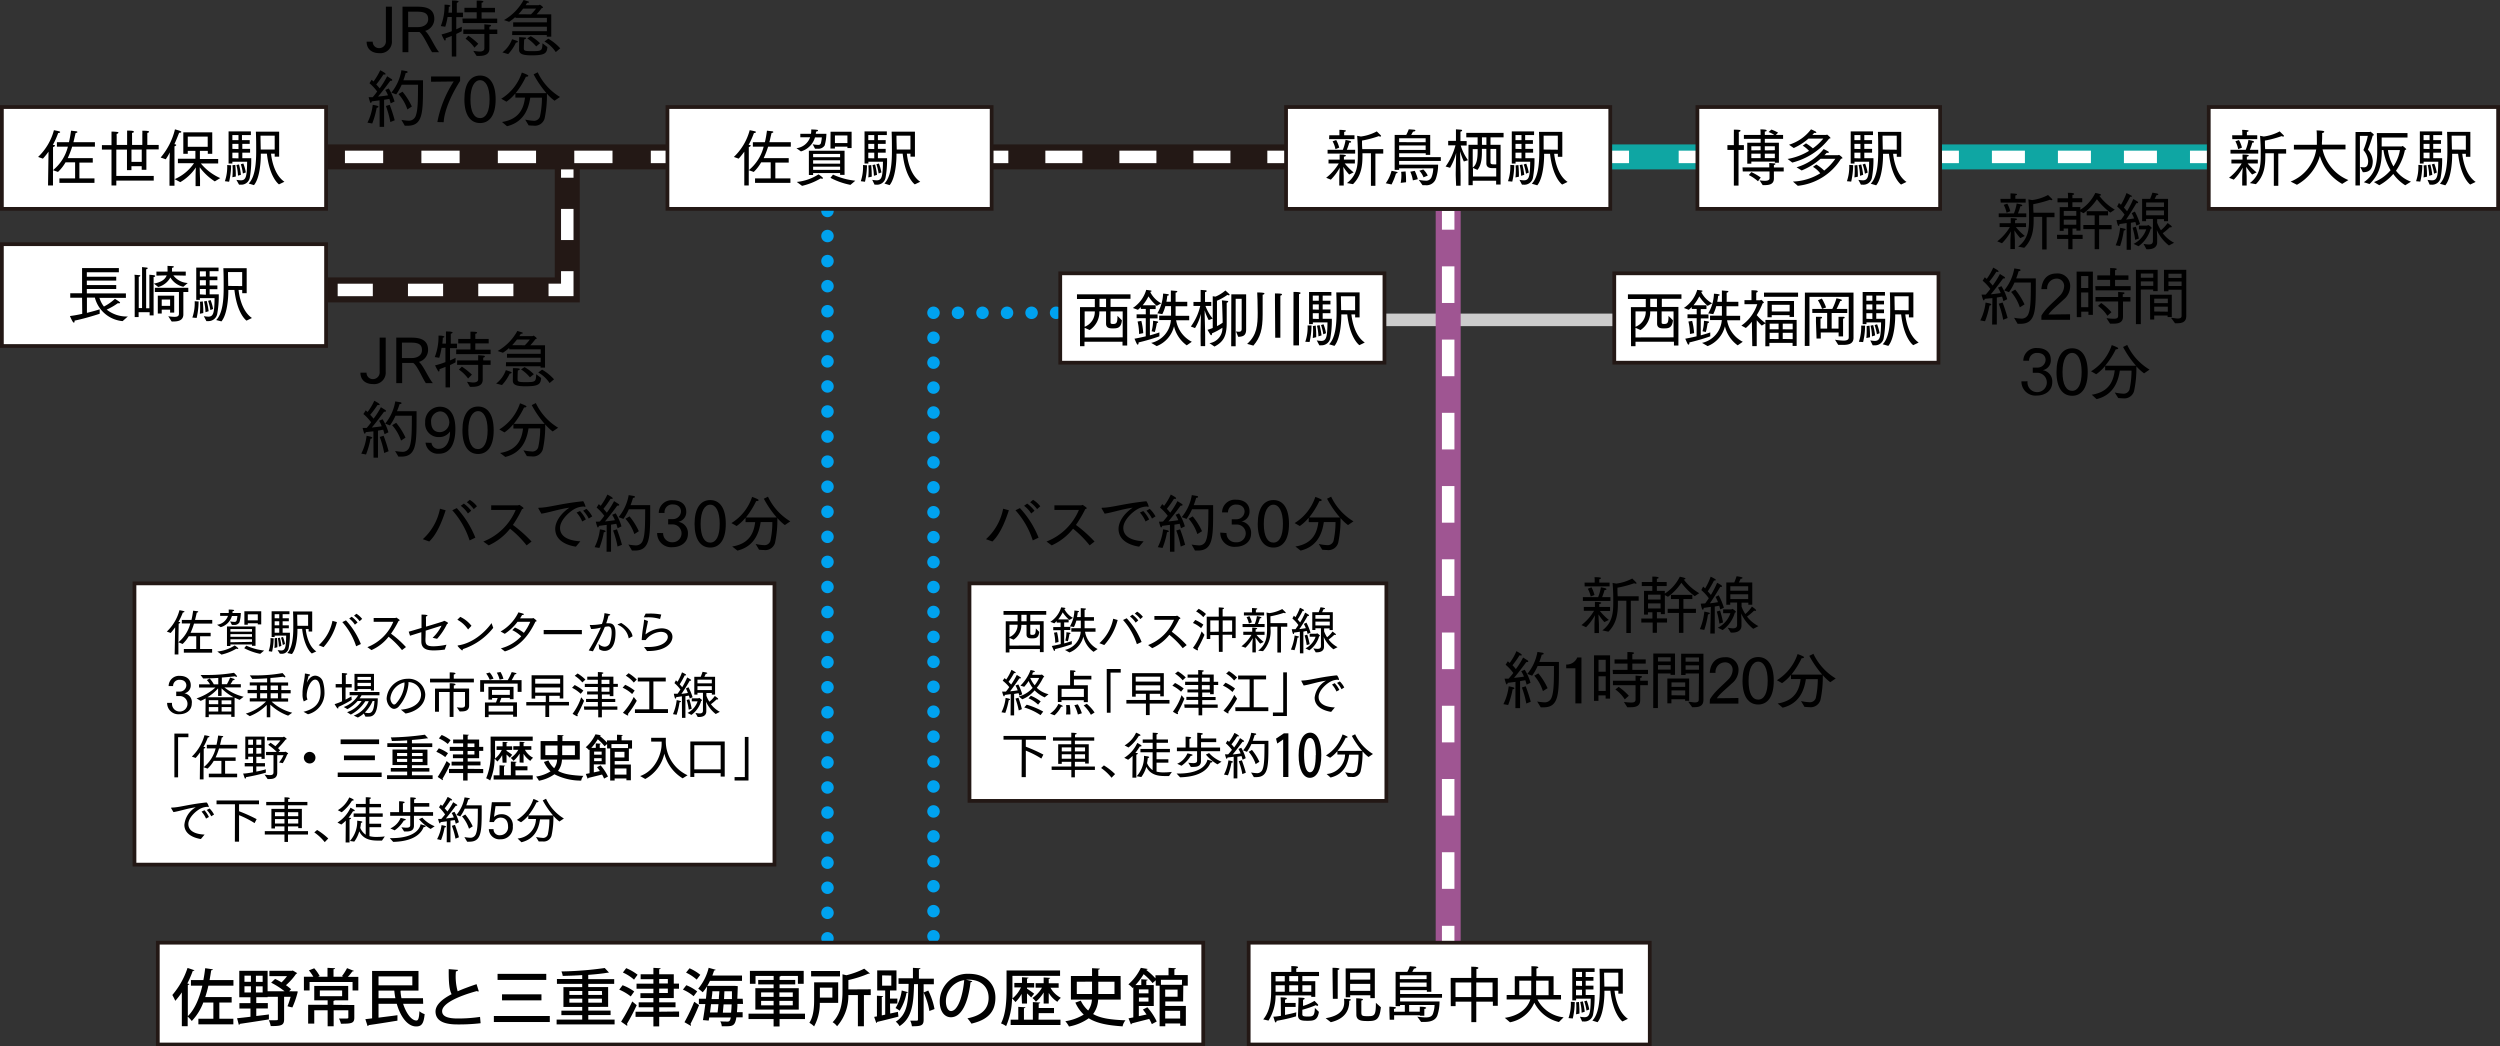 <svg xmlns="http://www.w3.org/2000/svg" viewBox="0 0 560.53 234.61"><rect x="0" y="0" width="560.53" height="234.61" fill="#333333" stroke="none"/><defs><style>.cls-1,.cls-10,.cls-11,.cls-12,.cls-13,.cls-14,.cls-15,.cls-16,.cls-2,.cls-3,.cls-4,.cls-5,.cls-6,.cls-7,.cls-8{fill:none;}.cls-1{stroke:#ccc;}.cls-1,.cls-5,.cls-6,.cls-7,.cls-8{stroke-linecap:round;stroke-linejoin:round;}.cls-1,.cls-11,.cls-12,.cls-14,.cls-15,.cls-16,.cls-3,.cls-4,.cls-5,.cls-6,.cls-7,.cls-8{stroke-width:2.8px;}.cls-2{stroke:#9f5592;}.cls-10,.cls-11,.cls-12,.cls-13,.cls-14,.cls-15,.cls-16,.cls-2,.cls-3,.cls-4,.cls-9{stroke-miterlimit:10;}.cls-10,.cls-13,.cls-2{stroke-width:5.6px;}.cls-11,.cls-12,.cls-14,.cls-15,.cls-16,.cls-3,.cls-4{stroke:#fff;}.cls-4{stroke-dasharray:8.21 8.21;}.cls-5,.cls-6,.cls-7,.cls-8{stroke:#00a2ef;}.cls-6{stroke-dasharray:0 5.62;}.cls-7{stroke-dasharray:0 5.5;}.cls-8{stroke-dasharray:0 5.59;}.cls-9{fill:#fff;stroke-width:0.84px;}.cls-10,.cls-9{stroke:#231815;}.cls-11{stroke-dasharray:6.98 6.98;}.cls-12{stroke-dasharray:7.88 7.88;}.cls-13{stroke:#0fa6a3;}.cls-14{stroke-dasharray:8.3 8.3;}.cls-15{stroke-dasharray:7.4 7.4;}.cls-16{stroke-dasharray:8.57 8.57;}</style></defs><g id="レイヤー_2" data-name="レイヤー 2"><g id="レイヤー_1-2" data-name="レイヤー 1"><line class="cls-1" x1="293.88" y1="71.72" x2="361.99" y2="71.72"/><line class="cls-2" x1="324.7" y1="47.3" x2="324.7" y2="211.78"/><line class="cls-3" x1="324.7" y1="47.3" x2="324.7" y2="51.5"/><line class="cls-4" x1="324.7" y1="59.72" x2="324.7" y2="203.47"/><line class="cls-3" x1="324.7" y1="207.58" x2="324.7" y2="211.78"/><line class="cls-5" x1="185.53" y1="47.3" x2="185.53" y2="47.3"/><line class="cls-6" x1="185.53" y1="52.92" x2="185.53" y2="207.57"/><line class="cls-5" x1="185.53" y1="210.38" x2="185.53" y2="210.38"/><line class="cls-5" x1="236.79" y1="70.13" x2="236.79" y2="70.13"/><line class="cls-7" x1="231.29" y1="70.13" x2="212.05" y2="70.13"/><line class="cls-5" x1="209.3" y1="70.13" x2="209.3" y2="70.13"/><line class="cls-8" x1="209.3" y1="75.72" x2="209.3" y2="207.12"/><line class="cls-5" x1="209.3" y1="209.92" x2="209.3" y2="209.92"/><rect class="cls-9" x="30.15" y="130.8" width="143.49" height="63.06"/><rect class="cls-9" x="217.37" y="130.8" width="93.47" height="48.77"/><polyline class="cls-10" points="127.19 35.65 127.19 65 47.89 65"/><line class="cls-3" x1="127.19" y1="35.65" x2="127.19" y2="39.85"/><line class="cls-11" x1="127.19" y1="46.84" x2="127.19" y2="57.31"/><polyline class="cls-3" points="127.19 60.8 127.19 65 122.99 65"/><line class="cls-12" x1="115.11" y1="65.01" x2="56.03" y2="65.01"/><line class="cls-3" x1="52.09" y1="65.01" x2="47.89" y2="65.01"/><rect class="cls-9" x="361.94" y="61.28" width="72.69" height="20.04"/><path d="M83.57,9.34a1.41,1.41,0,0,0,1.49,1.45A1.52,1.52,0,0,0,86.52,9.1V1.5h1.35V9.16a2.58,2.58,0,0,1-2.81,2.76c-1.7,0-2.86-.92-2.86-2.58Z"/><path d="M90.25,1.5h3.36c1.9,0,3.77.4,3.77,2.76a2.8,2.8,0,0,1-2.06,2.67c1,.79,2.11,3.57,3.13,4.78H96.89c-.73-1-2-4-2.86-4.54H91.56v4.54H90.25Zm3.48,4.58C94.81,6.08,96,5.57,96,4.3s-.78-1.68-2.49-1.68h-2V6.08Z"/><path d="M101.29,8.05c-.38.16-.83.33-1.36.52,0,.09,0,.16,0,.21,0,.2-.07.31-.17.31A.27.27,0,0,1,99.63,9,10.73,10.73,0,0,1,99,7.72,19.94,19.94,0,0,0,101.29,7V3.81h-.94A12.82,12.82,0,0,1,99.83,6l-1-.15a12.44,12.44,0,0,0,.84-4.68V1.05s.72,0,1,.08.31.1.31.19-.09.15-.35.22a11.89,11.89,0,0,1-.09,1.3h.81V1.22s0-.73,0-1.11c.09,0,1,0,1.23.09s.25.08.25.15-.15.22-.41.28c0,.27,0,.62,0,.62V2.84h1.38v1H102.3V6.57L103.53,6V7c-.38.19-.74.39-1.23.61v5.06h-1Zm2.39-3.9h3.2V2.75h-2.75v-1h2.75V1.13s0-.75,0-1c0,0,1,0,1.27.07s.22.1.22.17-.13.21-.39.25c0,.2,0,.55,0,.55v.6h3v1h-3v1.4h3.5v1h-7.72Zm2.43,7.25a11.68,11.68,0,0,0,1.4.16c.57,0,1.09-.16,1.09-.72V7.61h-4.72v-1h4.72V6.55s0-.79,0-1.1l1.22.11c.18,0,.28.1.28.18s-.12.21-.37.26a4.07,4.07,0,0,0,0,.54v.08h1.77v1h-1.77V9.37c0,.69,0,1.49,0,1.57v0c0,1.26-1.09,1.6-2.27,1.6l-.59,0ZM105,8a15.3,15.3,0,0,1,2.24,1.82l-.86.87a8.06,8.06,0,0,0-2-2Z"/><path d="M112.64,11.75a6.54,6.54,0,0,0,2.17-2.95c.09,0,.78.25,1,.32s.3.15.3.24-.17.19-.43.19h0a9.84,9.84,0,0,1-1.74,2.58ZM114.85,7h7.77v-1h-7.56V5h7.56v-1h-7.06V3.8a10.53,10.53,0,0,1-1.41,1.09L113,4.5a11.54,11.54,0,0,0,4.4-4.5s.54.15,1,.31c.13,0,.2.11.2.18s-.1.14-.3.14h-.12s-.11.21-.32.53l2.92,0c.1,0,.17-.1.26-.1s.7.45.7.59-.09.14-.3.19a16.53,16.53,0,0,1-1.13,1.38h3.29v5h-1V7.86h-7.77Zm4.21-3.79a10.92,10.92,0,0,0,1.13-1.28H117.3c-.29.38-.65.82-1.07,1.27ZM116.4,9.4a4,4,0,0,0,0-.42c0-.18,0-.42,0-.65.14,0,1,.05,1.32.09s.23.08.23.15-.18.25-.43.27c0,.25-.07,1.36-.07,1.85,0,.64,0,.78,1.78.78,2.3,0,2.31-.1,2.41-1.76l1.09.84c-.11,1.4-.55,1.86-3.49,1.86-1.83,0-2.86-.22-2.86-1.26v0ZM119,8.11a10,10,0,0,1,2.09,1.58l-.87.72a9.29,9.29,0,0,0-2-1.8Zm3.93.56a11.06,11.06,0,0,1,2.68,2.17l-1,.84a7.29,7.29,0,0,0-2.54-2.37Z"/><path d="M82.38,27.5a11.38,11.38,0,0,0,1.19-4c1.05.19,1.28.28,1.28.42s-.13.22-.39.24a19.5,19.5,0,0,1-1,3.53Zm2.72-5-1.75.23c0,.16-.13.35-.22.35s-.2-.2-.48-1.29l.91,0c.36-.4.71-.84,1-1.28a11.12,11.12,0,0,0-1.72-1.85l.49-.77.42.38a14.25,14.25,0,0,0,1.5-2.52c.1.05,1.19.6,1.19.81s-.11.14-.26.14a.69.69,0,0,1-.22,0,21.46,21.46,0,0,1-1.6,2.24,10,10,0,0,1,.76.87A18.7,18.7,0,0,0,86.8,17.1l1,.63a.3.3,0,0,1,.15.22c0,.09-.08.16-.23.16l-.2,0c-.15.19-1.55,2.13-2.76,3.54.9-.08,1.71-.19,2.23-.28a6.12,6.12,0,0,0-.62-1.2l.79-.34a11.92,11.92,0,0,1,1.3,2.93l-.87.42c-.08-.32-.18-.67-.29-1l-1.18.19,0,6.07h-1Zm2.42,4.86a20.62,20.62,0,0,0-1-3.6l.86-.26a35.37,35.37,0,0,1,1.12,3.47ZM90,26.88a12.44,12.44,0,0,0,1.56.18A1.61,1.61,0,0,0,93.2,26c.57-1.44.5-4.34.53-7H90.06a11.79,11.79,0,0,1-1.23,2.17l-1.08-.41A10.55,10.55,0,0,0,90,15.75l1.19.2a.26.26,0,0,1,.21.21c0,.1-.11.2-.44.21A16,16,0,0,1,90.44,18h4.4v1.56c0,5.77-.09,8.63-3.44,8.63l-.64,0Zm.25-6.32a15,15,0,0,1,2.09,3.32l-1,.66a9.78,9.78,0,0,0-2-3.45Z"/><path d="M98.06,27.37a25.4,25.4,0,0,1,3.66-9.1l-5.07.06V17.15h6.51v1c-2.07,3.24-3.55,6.71-3.68,9.25Z"/><path d="M104.12,22.28c0-3.56,1.39-5.34,3.52-5.34s3.49,1.78,3.49,5.34-1.38,5.31-3.49,5.31S104.12,25.85,104.12,22.28Zm5.65,0c0-2.84-.9-4.3-2.13-4.3s-2.16,1.46-2.16,4.3.85,4.2,2.16,4.2S109.77,25.07,109.77,22.28Z"/><path d="M112.55,27.35c4.16-.64,4.91-3.46,5.16-5.46h-2.16v-.95a9.79,9.79,0,0,1-2,1.86l-1.16-.66A10.8,10.8,0,0,0,117,16.27a9.56,9.56,0,0,1,1.28.53c.13.09.18.16.18.21s-.18.2-.4.2h-.15a19,19,0,0,1-2.29,3.67h6.9a23.12,23.12,0,0,1-2.88-4.21l.92-.46a12.86,12.86,0,0,0,5,5.53l-1.22.84A9.65,9.65,0,0,1,122.63,21a25.17,25.17,0,0,1-.52,5.55,2.26,2.26,0,0,1-2.51,1.62,8.25,8.25,0,0,1-1.08-.07l-.77-1.29a10.26,10.26,0,0,0,1.79.26,1.39,1.39,0,0,0,1.52-.93,19.55,19.55,0,0,0,.45-4.24h-2.62c-.27,1.71-1,5.39-5.21,6.4Z"/><path d="M94.8,120.89a12.4,12.4,0,0,0,3.85-6.83l1.27.35c-1,3.12-2.21,5.63-3.68,7Zm10.49.28a18.7,18.7,0,0,0-3.88-6.76l1-.49a21.33,21.33,0,0,1,4.17,6.63ZM104,112.91a8.14,8.14,0,0,1,1.65,1.61l-.74.61a6.6,6.6,0,0,0-1.6-1.72Zm1.33-.84a6.31,6.31,0,0,1,1.61,1.44l-.72.64a7.08,7.08,0,0,0-1.55-1.54Z"/><path d="M108.37,121.42a13,13,0,0,0,7.25-7.08l-5.49,0V113.3l6,0c.12,0,.18-.09.27-.09l.09,0c.72.5.89.62.89.73s-.2.17-.34.21A26,26,0,0,1,115,117.7a30.28,30.28,0,0,1,4.18,3.72l-1.11.86a23,23,0,0,0-3.71-3.74,12.82,12.82,0,0,1-4.79,3.74Z"/><path d="M120.71,114a.11.11,0,0,1,0-.08s0-.08.13-.08c2,0,4.59-.87,9.52-1.42l.17,0a.54.54,0,0,1,.18-.06c.13,0,.55,1,.55,1.15s0,.13-.13.13a.75.75,0,0,1-.22-.07,4.59,4.59,0,0,0-1.63.33c-1.34.52-3.71,2.61-3.71,4.47,0,2.34,2.68,2.9,4.55,3l-1,1.2c-1.33-.19-4.63-1-4.63-4,0-1.4,1-3.27,3.17-4.74-2.37.32-4.58,1.1-6.28,1.34Zm9.33.58a7.72,7.72,0,0,1,1.31,1.89l-.81.45a7,7,0,0,0-1.26-2Zm1.44-.49a6.55,6.55,0,0,1,1.3,1.69l-.78.49a6.83,6.83,0,0,0-1.25-1.76Z"/><path d="M133.32,122.68a11.89,11.89,0,0,0,1.19-4c1.05.19,1.27.28,1.27.42s-.13.22-.39.23a19.06,19.06,0,0,1-1,3.53Zm2.71-5-1.75.23c0,.16-.12.35-.22.35s-.2-.2-.48-1.29c.3,0,.6,0,.91-.05a16.08,16.08,0,0,0,1-1.27,11.12,11.12,0,0,0-1.72-1.85l.49-.77.42.38a14.25,14.25,0,0,0,1.5-2.52c.1.05,1.19.6,1.19.81s-.11.14-.25.14a.7.7,0,0,1-.23,0,21.06,21.06,0,0,1-1.59,2.24c.3.32.56.62.75.87a18.7,18.7,0,0,0,1.63-2.59l1,.63a.31.31,0,0,1,.16.22c0,.08-.09.16-.24.16l-.2,0c-.15.19-1.55,2.13-2.76,3.54.9-.08,1.71-.2,2.23-.28a6.12,6.12,0,0,0-.62-1.2l.79-.34a11.52,11.52,0,0,1,1.3,2.93l-.87.42c-.08-.32-.18-.67-.29-1l-1.18.2,0,6.07h-1Zm2.43,4.86a21.33,21.33,0,0,0-1-3.6l.87-.26c.19.53.77,2.08,1.12,3.47Zm2.43-.45a12.51,12.51,0,0,0,1.56.19,1.61,1.61,0,0,0,1.68-1.1c.57-1.44.5-4.34.53-7H141a11.79,11.79,0,0,1-1.23,2.17l-1.08-.41a10.55,10.55,0,0,0,2.27-4.93l1.19.2a.24.24,0,0,1,.21.21c0,.1-.11.19-.43.21-.12.4-.3,1-.55,1.62h4.4v1.56c0,5.77-.09,8.63-3.43,8.63l-.65,0Zm.26-6.31a14.93,14.93,0,0,1,2.08,3.32l-1,.65a9.74,9.74,0,0,0-2-3.44Z"/><path d="M148.68,119.52a2,2,0,0,0,2.13,2.06,2,2,0,1,0,0-4h0l-1,0v-1.19l1,0h.06a1.8,1.8,0,0,0,1.82-1.73c0-.62-.39-1.56-1.86-1.56A1.73,1.73,0,0,0,149,115H147.7a2.89,2.89,0,0,1,3.17-2.84c1.66,0,3,.84,3,2.59A2.23,2.23,0,0,1,152.1,117a2.54,2.54,0,0,1,2.14,2.69c0,2-1.68,3-3.5,3a3.14,3.14,0,0,1-3.4-3.19Z"/><path d="M155.73,117.46c0-3.56,1.38-5.34,3.51-5.34s3.49,1.78,3.49,5.34-1.37,5.31-3.49,5.31S155.73,121,155.73,117.46Zm5.64,0c0-2.84-.89-4.3-2.13-4.3s-2.15,1.46-2.15,4.3.85,4.2,2.15,4.2S161.37,120.25,161.37,117.46Z"/><path d="M164.16,122.53c4.16-.64,4.9-3.46,5.16-5.46h-2.16v-1a10.08,10.08,0,0,1-2,1.87l-1.17-.66a10.86,10.86,0,0,0,4.64-5.87,9.56,9.56,0,0,1,1.28.53q.18.13.18.21c0,.11-.18.2-.41.2l-.14,0a18.61,18.61,0,0,1-2.3,3.67h6.91a22.77,22.77,0,0,1-2.89-4.2l.93-.46a12.84,12.84,0,0,0,5,5.53l-1.22.84a10.89,10.89,0,0,1-1.68-1.58,24,24,0,0,1-.52,5.55,2.26,2.26,0,0,1-2.5,1.62,10.46,10.46,0,0,1-1.08-.07l-.77-1.29a10.12,10.12,0,0,0,1.79.26,1.37,1.37,0,0,0,1.51-.93,19,19,0,0,0,.45-4.24h-2.62c-.26,1.71-1,5.39-5.21,6.4Z"/><path d="M39.27,140.66c-.31.41-.63.84-1,1.26l-.87-.31a10.18,10.18,0,0,0,2.84-4.8c.83.16,1.12.22,1.12.33s-.17.18-.36.18h0a14.37,14.37,0,0,1-1,2.14h.15c.18,0,.26.08.26.13s-.13.18-.35.25L40,144a8,8,0,0,0,2.67-4.21H40.77V139h2.16a19.6,19.6,0,0,0,.37-2.07l.91.1c.12,0,.24.08.24.15s-.09.13-.33.18c-.12.52-.25,1.08-.39,1.64h3.86v.82H43.5a15.5,15.5,0,0,1-.77,2.06h4.5v.78H44.86v2.86h2.7v.81H41.22v-.81H44v-2.86H42.32a8,8,0,0,1-1.38,1.73L40,144l0,2.74h-.84Z"/><path d="M48.66,140.08a3,3,0,0,0,2.46-2H49.36v-.64h1.92a4.29,4.29,0,0,0,0-.56,1.87,1.87,0,0,0,0-.21s.63,0,1,.06c.14,0,.22.06.22.13s-.11.16-.37.2c0,.07,0,.2,0,.38H54a8,8,0,0,1-.31,2.09,1.3,1.3,0,0,1-1.22.59H52l-.41-.79a8.08,8.08,0,0,0,1.05.11.46.46,0,0,0,.42-.33,7.35,7.35,0,0,0,.17-1H52a3.65,3.65,0,0,1-2.52,2.51Zm.06,6a8.67,8.67,0,0,0,3.9-1.36,5.31,5.31,0,0,1,.71.53c.07.07.1.12.1.16s-.07.09-.16.09a.57.57,0,0,1-.27-.07,11.63,11.63,0,0,1-3.34,1.34Zm2.17-5.62h6.4v4.34H56.5v-.31H51.66v.35h-.77Zm5.61,1.17v-.58H51.66v.58Zm0,1.15v-.6H51.66v.6Zm0,1.13v-.58H51.66V144Zm-1.71-6.85h3.78V140H57.8v-.25H55.56v.33h-.77Zm.43,7.7a13.27,13.27,0,0,0,4,1.1l-.88.74a13.07,13.07,0,0,1-3.58-1.27Zm2.58-5.67v-1.35H55.56v1.35Z"/><path d="M60.24,146a8.16,8.16,0,0,0,.41-2.93l.71.05a13.47,13.47,0,0,1-.36,3Zm2-.25a6,6,0,0,0,.79.09c.93,0,1.1-.68,1.13-3.33H61.58v.31H60.9v-5.76h4v.65H63.37v.92h1.39v.66H63.37v.91h1.39v.67H63.37v1H65V142a16.18,16.18,0,0,1-.28,3.35,1.53,1.53,0,0,1-1.64,1.23h-.32Zm.37-7.12v-.92H61.58v.92Zm0,1.57v-.91H61.58v.91Zm0,1.67v-1H61.58v1Zm-1.08,3.42a11.8,11.8,0,0,0,.06-1.19c0-.3,0-.64,0-1l.51-.07s.09,1,.09,1.68c0,.16,0,.29,0,.41Zm1-.29a9.46,9.46,0,0,0-.25-1.93l.47-.1a12.83,12.83,0,0,1,.34,1.85Zm.88-.38a10,10,0,0,0-.4-1.66l.44-.14a8.2,8.2,0,0,1,.45,1.57Zm1,1.79c1.14-1.15,1.35-3.56,1.35-5.77,0-1.1,0-2.29-.06-3.54H70v4.49h-.8v-.54h-.65c.08.81.49,3.76,2.37,5l-1,.47s-1.68-1.15-2.18-5.52H66.69v.33c0,1.11-.19,4.09-1.24,5.32Zm4.67-6.1v-2.49H66.63c0,.81.05,2.24.05,2.49Z"/><path d="M71.45,144.67a9.88,9.88,0,0,0,3.09-5.47l1,.28a13.19,13.19,0,0,1-3,5.62Zm8.4.23a14.9,14.9,0,0,0-3.1-5.42l.82-.39a17.28,17.28,0,0,1,3.34,5.31Zm-1-6.62a6.74,6.74,0,0,1,1.32,1.29l-.6.49a5.27,5.27,0,0,0-1.27-1.38Zm1.06-.67a5,5,0,0,1,1.29,1.15l-.57.52a5.4,5.4,0,0,0-1.25-1.23Z"/><path d="M82.37,145.1a10.37,10.37,0,0,0,5.81-5.68l-4.4,0v-.86l4.84,0c.1,0,.14-.07.21-.07s0,0,.08,0c.57.39.7.49.7.58s-.15.14-.26.17a21.53,21.53,0,0,1-1.68,2.84,23.92,23.92,0,0,1,3.35,3l-.89.68a19.1,19.1,0,0,0-3-3,10.07,10.07,0,0,1-3.84,3Z"/><path d="M91.64,141.63c.6-.16,1.69-.49,2.87-.84,0-1.14,0-2.15,0-2.15,0-.31,0-.56,0-.84,0,0,.82,0,1.11.08s.22.09.22.14-.14.18-.33.19a4.74,4.74,0,0,0,0,.63l0,1.66c2-.58,3.83-1.17,3.88-1.19s.11-.12.2-.12.86.35.86.5-.07.14-.22.21A14,14,0,0,1,98,143.23L97,143a9.48,9.48,0,0,0,2-2.72l-3.56,1.12c0,1-.05,1.83-.05,1.95v.08c0,1,.21,1.48,1.82,1.48a15.11,15.11,0,0,0,2.89-.36l-.37,1.09a18.11,18.11,0,0,1-2.45.19c-1.33,0-2.81-.21-2.81-2v0c0-.35,0-1.18,0-2.09l-2.54.8Z"/><path d="M103.2,138.31a7,7,0,0,1,2.51,2l-.76.83a6.7,6.7,0,0,0-2.41-2.19Zm7.39,2.46a14.38,14.38,0,0,1-6.81,4.77c0,.19-.1.29-.18.29a5,5,0,0,1-1-1,.14.14,0,0,1,0-.06s0,0,.08-.06c3.12-.43,5.92-2.75,7.53-5Z"/><path d="M112.3,145.37a9.51,9.51,0,0,0,4.56-2.7,7.31,7.31,0,0,0-2-1.38l.6-.59a9.22,9.22,0,0,1,2,1.19,11.64,11.64,0,0,0,1.43-2.47h-2.86a11.63,11.63,0,0,1-2.85,2.69l-.94-.52a9.83,9.83,0,0,0,4-4.3c.19.06.7.17,1,.28s.21.13.21.18-.14.14-.31.14h-.08c-.15.26-.3.51-.46.75l2.75,0c.11,0,.13-.08.19-.08s.76.49.76.65-.09.12-.25.16c-1.2,2.51-3.18,5.55-6.85,6.68Z"/><path d="M121.9,141.25h8.56v.95H121.9Z"/><path d="M132,145.84a41.3,41.3,0,0,0,2.72-5.13l-.51.12a7.39,7.39,0,0,1-1.51.2h-.17l-.29-.85a.18.18,0,0,1,0-.06s0,0,0,0h0a6.48,6.48,0,0,0,.83,0,14.37,14.37,0,0,0,1.89-.22,8.61,8.61,0,0,0,.57-2.42s.81.13,1.08.21.2.09.2.16-.14.16-.37.18a17.9,17.9,0,0,1-.52,1.72l.24,0a2.46,2.46,0,0,1,.37,0c1.17,0,1.47.92,1.47,2.19,0,3.44-1.53,4-2.45,4a2.07,2.07,0,0,1-1.2-.39l-.13-1.19a2,2,0,0,0,1.36.64,1.26,1.26,0,0,0,1.22-1,7.46,7.46,0,0,0,.34-2.19c0-.82-.17-1.36-.8-1.36a5.89,5.89,0,0,0-.73.11c-.74,1.78-1.59,3.42-2.67,5.47Zm7.27-6.17c1.43.85,2.45,2,2.55,3l-.81.44-.07,0s0,0,0-.07a3.89,3.89,0,0,0-2.39-2.93l-.06-.06s0-.05,0-.06Z"/><path d="M144.4,145.07c.28,0,.57,0,.86,0,3.38,0,4.47-1.36,4.47-2.27,0-.61-.51-1.13-1.57-1.13a4.58,4.58,0,0,0-3.39,1.84l-.83,0h0s-.06,0-.06-.07a27,27,0,0,1,.35-3c.09-.59.16-1.11.17-1.41,0-.07,0-.08.1-.08l.78.29c-.09.67-.52,2.38-.54,3a6.16,6.16,0,0,1,3.58-1.36c1.62,0,2.45.89,2.45,1.91,0,1.42-1.53,3.18-5.46,3.18h-.23Zm.37-7.5h.85a13,13,0,0,1,2.64.22l-.27,1a9,9,0,0,0-2.87-.38l-.78,0Z"/><path d="M38.57,157.59a1.74,1.74,0,1,0,1.74-1.53h0l-.8,0v-1l.81,0h0a1.45,1.45,0,0,0,1.46-1.4c0-.49-.32-1.24-1.49-1.24a1.38,1.38,0,0,0-1.48,1.4h-1a2.32,2.32,0,0,1,2.54-2.28c1.33,0,2.42.68,2.42,2.08a1.79,1.79,0,0,1-1.43,1.83A2,2,0,0,1,43,157.71c0,1.64-1.34,2.43-2.8,2.43a2.52,2.52,0,0,1-2.73-2.55Z"/><path d="M46.1,156.6a9.51,9.51,0,0,1-1.11.54l-.92-.55a12,12,0,0,0,4.22-2.43l-3.66,0v-.73h2.46a4.56,4.56,0,0,0-.71-.94l.63-.36a5.83,5.83,0,0,1,.93,1.31h1v-1.44c-1.17.07-2.37.12-3.39.12l-.58-.78q.62,0,1.35,0a35.39,35.39,0,0,0,6.14-.49c.7.66.7.8.7.81s-.05.09-.13.09a.69.69,0,0,1-.36-.12c-.77.1-1.8.2-2.93.28v1.5h1.13a10,10,0,0,0,.72-1.48s.6.17.86.26a.2.2,0,0,1,.15.17c0,.08-.09.15-.37.15h0a8.07,8.07,0,0,1-.55.89H54v.73l-3.68,0a10.94,10.94,0,0,0,4.31,2.09l-.9.7c-.38-.15-.76-.33-1.13-.51l0,4.32h-.75v-.54H46.81v.6h-.74Zm6.3-.26a11,11,0,0,1-2.72-2c0,.35,0,.8,0,1v.7H48.9v-.7c0-.17,0-.65,0-1a10.62,10.62,0,0,1-2.4,2Zm-3.47,3.19v-1H46.82v1Zm0-1.63V157h-2.1v.88Zm2.93,0,0-.88H49.69v.88Zm0,1.63v-1H49.69v1Z"/><path d="M55.11,160a10.45,10.45,0,0,0,4.53-2.72H56v-.72h1.59v-1.13H55.52v-.74h2.07v-1H56V153h3.89v-.91c-1.13.07-2.31.13-3.32.13l-.56-.79c.38,0,.82,0,1.27,0a32.65,32.65,0,0,0,6.06-.52,6.84,6.84,0,0,1,.63.73.21.21,0,0,1,0,.13.1.1,0,0,1-.11.1.57.57,0,0,1-.35-.15c-.76.11-1.78.21-2.88.29v1H64.6v.71H63.08v1h2.09v.74H63.08v1.13H64.6v.72H60.9a10.57,10.57,0,0,0,4.62,2.49l-.92.66a11.29,11.29,0,0,1-4-2.48c0,.42,0,1.17,0,1.69v1.15h-.79v-1.12c0-.51,0-1.23,0-1.65A11,11,0,0,1,56,160.57Zm4.78-5.3v-1H58.33v1Zm0,1.87v-1.13H58.33v1.13Zm2.43-1.87v-1H60.68v1Zm0,1.87v-1.13H60.68v1.13Z"/><path d="M68.05,159.59c2.52-.62,3.78-1.92,3.83-4.29,0-.37,0-2.92-1.22-2.92-1,0-1.89,2.06-1.89,3.56a2.12,2.12,0,0,0,.18.9l-.84.43h0a4,4,0,0,1-.28-1.69c0-.16,0-.31,0-.48.09-1.59.44-2.47.53-4,0-.07,0-.09,0-.09a8.54,8.54,0,0,1,.93.17c.14,0,.24.1.24.18s-.09.14-.34.18c-.13.58-.34,1.2-.4,1.66v0s0,0,0,0,0,0,0-.08c.24-.56.82-1.63,1.92-1.63a1.91,1.91,0,0,1,1.72,1.45,8.55,8.55,0,0,1,.32,2.21,4.9,4.9,0,0,1-3.7,5Z"/><path d="M76.66,154.14h-1.4v-.76h1.4v-1.73s0-.44,0-.74a7.3,7.3,0,0,1,1,.07c.12,0,.2.07.2.14s-.1.14-.33.2a3.84,3.84,0,0,0,0,.51v1.55h1.33v.76H77.48v2.72c.62-.32,1.11-.6,1.3-.72l.08.77a24.57,24.57,0,0,1-3,1.59.81.81,0,0,1,0,.15c0,.14,0,.2-.11.2a.3.3,0,0,1-.18-.12c-.2-.26-.55-.85-.55-.85a13.26,13.26,0,0,0,1.67-.64Zm1.16,5.54a6.25,6.25,0,0,0,3.25-2.5h-.89A8.58,8.58,0,0,1,77.9,159l-.83-.48a6.42,6.42,0,0,0,3.25-2.64H78.39v-.72h6.69v.72h-4a8,8,0,0,1-.46.7h4.08c0,3.95-1.32,4.1-2.14,4.1-.19,0-.41,0-.62,0l-.37-.7a6.09,6.09,0,0,1-1.33.9l-.92-.44a5.83,5.83,0,0,0,3.36-3.22H81.9a8.53,8.53,0,0,1-3.24,3Zm1.66-8.59h4.37v3.73h-.69v-.32h-3v.38h-.67Zm3.68,1.36v-.68h-3v.68Zm0,1.37v-.71h-3v.71Zm.38,3.36a8.36,8.36,0,0,1-1.74,2.58,3.43,3.43,0,0,0,.77.12c.48,0,1.28,0,1.38-2.7Z"/><path d="M89.89,159.11c2.1-.15,4.52-1.1,4.52-3.44a2.84,2.84,0,0,0-2.83-2.73,3.46,3.46,0,0,1,0,.45,9,9,0,0,1-2.11,4.93,1.5,1.5,0,0,1-1.09.62c-.85,0-1.69-1.16-1.69-2.38a4.75,4.75,0,0,1,4.66-4.37,3.73,3.73,0,0,1,4,3.49c0,2.56-2.31,3.94-4.41,4.3Zm-2.36-2.61c0,.89.55,1.47.83,1.47a.69.69,0,0,0,.46-.27,7.32,7.32,0,0,0,1.87-4.27c0-.15,0-.28,0-.43A4.11,4.11,0,0,0,87.53,156.5Z"/><path d="M96.42,152.16h4.41v-.4s0-.53,0-1c.81,0,1.29.07,1.29.23s-.13.18-.38.24c0,.25,0,.61,0,.61v.33h4.51V153H96.42Zm1.12,2.23h3.29v-.2s0-.6,0-1c.12,0,1.29,0,1.29.26s-.12.17-.37.22c0,.22,0,.62,0,.62v.09h3.43v2.75c0,.25,0,.84,0,1v.07c0,1.1-.83,1.31-1.69,1.31a3.1,3.1,0,0,1-.43,0l-.64-.93a7.8,7.8,0,0,0,1,.09c.64,0,.83-.18.84-.57,0-.13,0-.5,0-.94v-2h-2.58v5.58h-.86v-5.58h-2.4v4.42h-.89Z"/><path d="M107.66,152.5h6.18a13.89,13.89,0,0,0,.89-1.81s.5.09.9.2c.09,0,.16.09.16.15s-.1.14-.35.14c0,0-.4.81-.72,1.32h2.22v2.63h-.88v-1.86h-7.53v1.84h-.87Zm1.07,5h2.47c.1-.23.26-.66.38-1h-1.25v.36h-.82V154h5.63v2.77h-.83v-.3h-1.9a9,9,0,0,1-.39,1h3.89v3.23h-.86v-.47h-5.5v.56h-.82Zm1.07-6.72a5.1,5.1,0,0,1,.85,1.39l-.85.25A6,6,0,0,0,109,151Zm5.25,8.75v-1.29h-5.5v1.29Zm-.74-3.74v-1.1h-4v1.1Zm-2.09-5.12a6,6,0,0,1,.65,1.52l-.86.19a5.43,5.43,0,0,0-.62-1.56Z"/><path d="M118,157.41h4.37V156H120v.64h-.81V151.4h7.11v5.2h-.8V156h-2.37v1.38h4.44v.8h-4.44v2.58h-.85v-2.58H118Zm7.59-4.12v-1.1H120v1.1Zm0,2v-1.15H120v1.15Z"/><path d="M128.86,153.59a12.41,12.41,0,0,1,1.94,1.25l-.6.72a7.79,7.79,0,0,0-1.94-1.35Zm2.1,3.53a29.56,29.56,0,0,1-1.52,3.13.49.49,0,0,1,.09.22.1.1,0,0,1-.11.11l-.1,0a8.23,8.23,0,0,1-.94-.54,12.92,12.92,0,0,0,1.93-3.7ZM129.51,151a10,10,0,0,1,1.75,1.37l-.69.64a7.45,7.45,0,0,0-1.71-1.49Zm1.41,7.4h3.13v-1H131.4v-.69h2.65v-1h-2.41v-.67h2.41v-1h-2.93v-.71h2.93v-.92h-2.38v-.7h2.38v-.16s0-.41,0-.86c0,0,.79,0,1,.07s.24.08.24.14-.12.17-.34.19c0,.24,0,.54,0,.54v.08h2.58v1.62h1V154h-1v2.08h-.81v-.37h-1.77v1h3v.69h-3v1h3.47v.73h-3.47v1.7h-.82v-1.7h-3.13Zm5.72-5.06v-.92h-1.77v.92Zm0,1.75v-1h-1.77v1Z"/><path d="M140.18,153.54a10.82,10.82,0,0,1,2.12,1.3l-.57.77a8,8,0,0,0-2.13-1.42Zm2.59,3.58a20.63,20.63,0,0,1-2,3,.28.28,0,0,1,.09.19c0,.06,0,.1-.09.1a.18.18,0,0,1-.1,0c-.21-.09-1-.6-1-.6a14.2,14.2,0,0,0,2.42-3.54Zm-1.83-6.18a10.07,10.07,0,0,1,1.83,1.43l-.67.67a7,7,0,0,0-1.79-1.54Zm1.42,8.1h3.22V152.8H143v-.87h6.27v.87H146.5V159h3.27v.87h-7.41Z"/><path d="M150.89,160.12a11,11,0,0,0,.83-3.15s.53.1.79.18.17.09.17.15-.11.15-.32.16a15.52,15.52,0,0,1-.66,2.8Zm2-4-1.29.2v.05c0,.17-.05.27-.13.27s-.14-.08-.19-.25a4.13,4.13,0,0,1-.19-.84l.83,0c.21-.29.42-.61.64-.93a7.72,7.72,0,0,0-1.34-1.46l.33-.63.36.33a11.3,11.3,0,0,0,1-2.11,6.45,6.45,0,0,1,.81.42.24.24,0,0,1,.11.17c0,.05,0,.09-.13.09l-.18,0a20.2,20.2,0,0,1-1.12,2l.56.65a16.81,16.81,0,0,0,1.12-2.19s.6.33.74.44a.29.29,0,0,1,.13.2c0,.06,0,.1-.13.1l-.18,0c-.07.11-1,1.77-1.86,2.95.58-.07,1.11-.15,1.44-.21a7.69,7.69,0,0,0-.43-1l.57-.29a12.58,12.58,0,0,1,.93,2.25l-.66.29c0-.23-.11-.44-.18-.66l-.77.14v4.86h-.77Zm1.54,3a13.72,13.72,0,0,0-.47-2.17l.59-.17a18.27,18.27,0,0,1,.54,2.13Zm-.28.73a4.52,4.52,0,0,0,2.26-2.61l-1.31,0v-.67l1.51,0s.1-.1.15-.1.63.4.63.53,0,.1-.18.15a5.75,5.75,0,0,1-2.19,3.14Zm1.77,0a5.92,5.92,0,0,0,.94.11c.45,0,.75-.14.75-.62v-4h-1.23v.4h-.71v-4h1.44c.22-.52.38-1,.41-1.11.77.12,1.06.17,1.06.29s-.14.15-.34.16c0,0-.13.31-.31.66h2.4v4h-.73v-.37h-1.22V156a6.15,6.15,0,0,0,.67,1.33,5.65,5.65,0,0,0,1.22-1.29l.62.47a.35.35,0,0,1,.13.22c0,.05,0,.09-.14.09a.52.52,0,0,1-.22,0,11,11,0,0,1-1.26,1.07,6,6,0,0,0,2,1.71l-.93.49a7.38,7.38,0,0,1-2.17-2.76l.06,1.23,0,.94v0c0,1-.85,1.26-1.65,1.26h-.27Zm3.68-6.64v-.82h-3.22v.82Zm0,1.51v-.87h-3.22v.87Z"/><path d="M39.1,164.48h3.14v.81H39.93v9H39.1Z"/><path d="M44.87,168.68a13.93,13.93,0,0,1-1,1.26l-.86-.3a10.4,10.4,0,0,0,2.84-4.8c.83.15,1.12.21,1.12.32s-.17.18-.36.18h0a14.15,14.15,0,0,1-1,2.14h.16c.18,0,.26.08.26.14s-.14.18-.35.24l0,4.14a7.78,7.78,0,0,0,2.67-4.2H46.37V167h2.17a19.78,19.78,0,0,0,.37-2.08l.91.1c.12,0,.23.08.23.15s-.09.14-.32.18c-.13.53-.25,1.09-.4,1.65h3.86v.82H49.11a15.37,15.37,0,0,1-.77,2h4.49v.78H50.47v2.86h2.7v.81H46.82v-.81h2.82v-2.86H47.92a7.45,7.45,0,0,1-1.38,1.73l-.9-.31,0,2.73h-.84Z"/><path d="M54.87,171.08h1.86v-1.41H55.65v.57H55v-5.09h4.35v5h-.72v-.46H57.47v1.41h1.94v.75H57.47V173a21.28,21.28,0,0,0,2.13-.51v.76a44.73,44.73,0,0,1-4.44,1c0,.22-.08.32-.15.32a.16.16,0,0,1-.15-.13c-.15-.38-.34-1-.34-1,.58,0,1.38-.14,2.2-.28v-1.33H54.87ZM56.73,167v-1.17H55.65V167Zm0,1.95v-1.25H55.65V169ZM58.59,167v-1.17H57.47V167Zm0,1.95v-1.25H57.47V169Zm.73,4.73a11.33,11.33,0,0,0,1.19.11c.56,0,.81-.16.81-.64v-3.84H59.65v-.71h2.4A12,12,0,0,0,60.13,167l.53-.47c.3.2.69.48,1.08.78A10.21,10.21,0,0,0,62.88,166h-3v-.73h3.55c.06,0,.12-.08.21-.08a.08.08,0,0,1,.07,0c.48.33.56.42.56.49s-.11.11-.25.16a22.13,22.13,0,0,1-1.67,1.91l.46.48-.39.37h1.36c.07,0,.11-.07.19-.07s.63.31.63.44-.11.13-.2.14a11.89,11.89,0,0,1-1,2l-.83-.16a7.23,7.23,0,0,0,1-1.62H62.16V172l0,1.24v0c0,1.26-.94,1.43-1.74,1.43H60Z"/><path d="M143.53,174c3.43-1.21,4.82-5,4.82-7.2,0-.16,0-.38,0-.52H146v-.86h3.29s0,.12,0,.23v.12a8.39,8.39,0,0,0,4.87,8.05l-1.1.69a9.16,9.16,0,0,1-4.11-5.53,8.59,8.59,0,0,1-4.28,5.68Z"/><path d="M154.78,166.25h7.71v7.87h-.91v-.77h-5.91v.85h-.89Zm6.8,6.25v-5.41h-5.91v5.41Z"/><path d="M164.7,174.23H167v-9h.82V175H164.7Z"/><path d="M38.37,181.2a.14.14,0,0,1,0-.06s0-.07.1-.07c1.63,0,3.68-.7,7.62-1.13l.14,0a.43.43,0,0,1,.14,0,2.26,2.26,0,0,1,.44.92c0,.07,0,.1-.1.1a.46.46,0,0,1-.18-.06,3.76,3.76,0,0,0-1.3.27c-1.08.42-3,2.09-3,3.58,0,1.87,2.14,2.32,3.64,2.37l-.83,1c-1.06-.16-3.7-.82-3.7-3.18A5.07,5.07,0,0,1,43.89,181c-1.9.26-3.67.89-5,1.08Zm7.47.46a6.38,6.38,0,0,1,1,1.52l-.65.36a5.45,5.45,0,0,0-1-1.56Zm1.15-.39a5.52,5.52,0,0,1,1,1.36l-.63.39a5.6,5.6,0,0,0-1-1.41Z"/><path d="M52.68,180.32H48.55v-.85h9.52v.85H53.6v1.57a36.3,36.3,0,0,1,3.94,1.77l-.46.89a20.83,20.83,0,0,0-3.48-1.78v5.94h-.94Z"/><path d="M59.37,186.35h4.41v-1.06H61.65v.46h-.8v-4.39h2.93v-.81H59.69v-.75h4.09v-.18a8,8,0,0,0,0-.85s.76,0,1,.08.21.08.21.13-.11.16-.38.19c0,.16,0,.45,0,.45v.18h4.31v.75H64.57v.81h3.11v4.31h-.81v-.38h-2.3v1.06h4.49v.76H64.57v1.66h-.79v-1.66H59.37ZM63.78,183v-.9H61.65v.9Zm0,1.64v-1H61.65v1ZM66.87,183v-.9h-2.3v.9Zm0,1.64v-1h-2.3v1Z"/><path d="M71.1,186.09A14.14,14.14,0,0,1,73.6,188l-.79.82a10.9,10.9,0,0,0-2.34-2.19Z"/><path d="M77.53,184a7.06,7.06,0,0,1-1,.87l-.87-.44a7.65,7.65,0,0,0,2.92-3.33,6.84,6.84,0,0,1,.78.44.27.27,0,0,1,.17.22c0,.08-.08.12-.19.12l-.19,0a17.89,17.89,0,0,1-1,1.47h.29c.18,0,.26.08.26.15s-.13.15-.33.22c0,.33,0,.55,0,.55v4.62h-.88Zm-1.79-2.35a6.34,6.34,0,0,0,2.57-2.86,6.61,6.61,0,0,1,.84.39c.11.08.15.15.15.2s-.07.13-.22.13a.41.41,0,0,1-.15,0,9.68,9.68,0,0,1-2.32,2.61Zm2.71,6.91a6.46,6.46,0,0,0,1.64-4.44V184s.79.11.92.14.24.1.24.16-.09.15-.32.21a7.54,7.54,0,0,1-.16,1.11A3.46,3.46,0,0,0,82,187.15v-4H79.29v-.76H82V181H79.8v-.75H82v-.86a4.64,4.64,0,0,0,0-.64s.73,0,1,.07.17.07.17.12-.09.16-.3.19a4.69,4.69,0,0,0,0,.48v.64h2.56V181H82.81v1.38h3v.76h-3v1.55h2.65v.78H82.84v2a5.82,5.82,0,0,0,1.59.18,16.21,16.21,0,0,0,1.85-.11l-.64.93a7.18,7.18,0,0,1-.73,0c-1.2,0-3.34,0-4.36-2.07a7.1,7.1,0,0,1-1.12,2.3Z"/><path d="M87.4,187.92h.35c6.11,0,6.53-2.92,6.55-3.12l.91.28c.14,0,.22.13.22.2s-.11.16-.34.16H95c-.24.4-1,3.17-6.84,3.32ZM90,185.48a9.36,9.36,0,0,0,1.11.1c.63,0,.87-.17.87-.56v-2.11H87.48v-.82h2v-1.32s0-.62,0-1.12c0,0,.57,0,1,.09.15,0,.24.08.24.16s-.11.17-.38.22a5.07,5.07,0,0,0,0,.52v1.45H92v-2.2s0-.59,0-1.11c0,0,.59,0,1,.08.14,0,.24.09.24.17s-.11.17-.39.21c0,.26,0,.67,0,.67v.14h3.4v.82h-3.4v1.22H97.1v.82H92.81v1.15c0,.55,0,1,0,1.07,0,1.13-.86,1.3-1.71,1.3h-.49Zm-2.48.26a4.43,4.43,0,0,0,2.3-2.35s.57.11.94.23c.15,0,.22.11.22.16s-.18.18-.43.19a7.31,7.31,0,0,1-2.06,2.2Zm7.16-2.41a7.53,7.53,0,0,0,2.78,1.93l-.91.6a10.07,10.07,0,0,1-2.6-2.19Z"/><path d="M98,188.15A9.29,9.29,0,0,0,99,185c.84.16,1,.23,1,.34s-.1.18-.32.19a14.84,14.84,0,0,1-.79,2.82Zm2.18-4-1.4.18c0,.13-.1.28-.18.28s-.16-.16-.38-1c.23,0,.48,0,.73,0,.29-.31.57-.67.84-1A9.37,9.37,0,0,0,98.43,181l.39-.61.34.3a11.29,11.29,0,0,0,1.2-2c.08,0,1,.48,1,.65s-.09.11-.2.11l-.18,0a17.92,17.92,0,0,1-1.28,1.79c.25.26.45.5.61.7a14.59,14.59,0,0,0,1.3-2.08c.06.05.64.41.79.51a.24.24,0,0,1,.13.18c0,.06-.07.12-.19.12l-.16,0c-.12.16-1.25,1.7-2.21,2.84.72-.07,1.37-.16,1.78-.23a5.06,5.06,0,0,0-.49-1l.63-.27a9.39,9.39,0,0,1,1,2.34l-.7.34c-.06-.26-.14-.54-.23-.82L101,184l0,4.85h-.84Zm1.94,3.89a15.47,15.47,0,0,0-.81-2.88l.7-.21c.15.42.61,1.67.89,2.78Zm2-.36a9.25,9.25,0,0,0,1.25.15,1.28,1.28,0,0,0,1.34-.88c.46-1.15.41-3.47.43-5.64h-2.94a9.22,9.22,0,0,1-1,1.74l-.86-.33a8.54,8.54,0,0,0,1.82-3.94l1,.15c.1,0,.17.11.17.17s-.09.16-.35.17a13.34,13.34,0,0,1-.44,1.3H108v1.25c0,4.62-.06,6.9-2.74,6.9l-.52,0Zm.2-5.06a12,12,0,0,1,1.67,2.66l-.84.53a7.78,7.78,0,0,0-1.56-2.76Z"/><path d="M110.66,185.9a1.33,1.33,0,0,0,1.48,1.37,1.8,1.8,0,0,0,1.77-2c0-.9-.37-1.95-1.7-1.95a1.62,1.62,0,0,0-1.47,1h-1l.54-4.46h4.2v.88h-3.38l-.34,2.44a2.41,2.41,0,0,1,1.65-.62,2.46,2.46,0,0,1,2.57,2.73,2.68,2.68,0,0,1-2.76,2.89,2.38,2.38,0,0,1-2.62-2.28Z"/><path d="M116.05,188a4.46,4.46,0,0,0,4.12-4.37h-1.72v-.76a8,8,0,0,1-1.63,1.49l-.93-.53a8.7,8.7,0,0,0,3.71-4.7,7.54,7.54,0,0,1,1,.43c.1.07.15.12.15.17s-.15.15-.33.15h-.11a15,15,0,0,1-1.84,2.94H124a18.45,18.45,0,0,1-2.31-3.36l.74-.37a10.35,10.35,0,0,0,4,4.43l-1,.67a8.18,8.18,0,0,1-1.35-1.27,19.2,19.2,0,0,1-.42,4.44,1.8,1.8,0,0,1-2,1.3c-.27,0-.56,0-.87,0l-.61-1a9.48,9.48,0,0,0,1.43.2,1.1,1.1,0,0,0,1.21-.74,15.28,15.28,0,0,0,.36-3.4h-2.1c-.21,1.37-.76,4.32-4.17,5.12Z"/><path d="M70.73,169.86a1.3,1.3,0,1,1-1.3-1.28A1.29,1.29,0,0,1,70.73,169.86Z"/><path d="M75.72,173.21h9.85v1H75.72Zm.65-7.43H85v1.07H76.37Zm.75,3.61h6.94v1.05H77.12Z"/><path d="M92.36,173.83H97v.85H86.78v-.85h4.51V173H87.62v-.81h3.67v-.65H88v-3.49h3.31v-.57H86.84v-.84h4.45V166c-1.15.08-2.33.12-3.43.14a2.74,2.74,0,0,0-.24-.8,61,61,0,0,0,7.64-.61l.73.81a.3.3,0,0,1-.15,0l-.12,0c-.91.15-2.09.27-3.36.37v.75h4.56v.84H92.36v.57h3.48v3.49H92.36v.65h3.91V173H92.36Zm-3.33-5v.69h2.26v-.69Zm0,2h2.26v-.69H89Zm5.73-2h-2.4v.69h2.4Zm0,2v-.69h-2.4v.69Z"/><path d="M98.39,167.78a8.84,8.84,0,0,1,2.06,1.1l-.62.87a8.61,8.61,0,0,0-2-1.19Zm-.25,6.42a33.5,33.5,0,0,0,2-3.56l.81.65a33.28,33.28,0,0,1-1.73,3.31.26.26,0,0,1,.08.19.2.2,0,0,1-.06.14Zm.89-9.41a8.65,8.65,0,0,1,2,1.17l-.63.85a7.7,7.7,0,0,0-2-1.25Zm9.31,7.63v.92h-3.5V175h-1v-1.67h-3.17v-.92h3.17v-.77h-2.59v-.86h2.59V170h-2.29v-.86h2.29v-.79h-3v-.89h3v-.8h-2.24v-.85h2.24v-1.14l1.28.08c0,.09-.09.14-.26.18v.88h2.57v1.65h.92v.89h-.92V170h-2.57v.75h2.87v.86h-2.87v.77Zm-3.5-5.72v.8h1.53v-.8Zm0,1.69v.79h1.53v-.79Z"/><path d="M112.59,169.31a5.6,5.6,0,0,1-1.09,1.44,3.64,3.64,0,0,0-.6-.64,12.79,12.79,0,0,1-1,4.88,3.7,3.7,0,0,0-.9-.49,13.83,13.83,0,0,0,1-6v-3.34h9.44v.94h-8.44v2.41c0,.47,0,1,0,1.57a5.49,5.49,0,0,0,1.51-1.94h-1.17v-.81h1.35v-1l1.13.07c0,.09-.08.14-.25.16v.77h1.26v.81h-1.26v.21a15,15,0,0,1,1.26.88l-.53.66c-.14-.17-.45-.45-.73-.72V171h-.88Zm3,4.53h3.86v.94h-8.77v-.94H112v-2.25l1.26.08c0,.08-.08.14-.26.16v2h1.54v-3.09l1.29.08c0,.1-.08.15-.26.18v.81h2.69v.9h-2.69Zm.91-2.88v-2a6.1,6.1,0,0,1-1.37,1.63,4.19,4.19,0,0,0-.61-.65,5.51,5.51,0,0,0,1.69-1.82h-1.12v-.81h1.41v-1l1.14.07c0,.09-.08.14-.25.16v.77h1.74v.81h-1.43a4.35,4.35,0,0,0,1.83,1.78,2.94,2.94,0,0,0-.62.7,4.94,4.94,0,0,1-1.52-1.59V171Z"/><path d="M130,170.31h-4a4.53,4.53,0,0,1-.88,2.54c1.35.76,3.2,1,5.69,1.11a2.32,2.32,0,0,0-.5,1.06,12.91,12.91,0,0,1-6-1.42,8.72,8.72,0,0,1-3.47,1.45,5.17,5.17,0,0,0-.64-.93,8.6,8.6,0,0,0,3.24-1.17,6.43,6.43,0,0,1-1.48-2.11l1-.34a5.41,5.41,0,0,0,1.29,1.74,3.45,3.45,0,0,0,.66-1.93h-3.7v-4.16H125v-1.37l1.37.08c0,.1-.09.15-.27.18v1.11H130Zm-7.73-3.15v2.15H125v-2.15Zm6.63,0h-2.85v2.15h2.85Z"/><path d="M141,170.64h-3.18v.77h3.63v3.53h-1v-.4h-2.64V175h-1v-7.18h-.69v-1l-.56.5a11,11,0,0,0-1.53-1.57,13.14,13.14,0,0,1-1.45,1.93h1v-1l1.12.07c0,.08-.08.15-.23.17v.78h1.31v3.68h-2.64v1.8l1.36-.3c-.2-.3-.43-.6-.64-.87l.8-.41a10.78,10.78,0,0,1,1.65,2.51l-.87.46a6.89,6.89,0,0,0-.45-.91l-3.07.76a.21.21,0,0,1-.16.18l-.41-1.07.84-.16v-5.31l-.13.13a3.21,3.21,0,0,0-.73-.65,8.77,8.77,0,0,0,2.18-2.9l1.19.2c0,.09-.11.14-.26.15a12.26,12.26,0,0,1,1.65,1.5V166h2.25v-1.27l1.29.07c0,.1-.08.15-.26.19v1h2.34v1.85H141Zm-6.1-2.12h-1.69v.68h1.69Zm-1.69,2.14h1.69V170h-1.69Zm7.6-3.83h-3.72v.89h3.72Zm-.8,3v-1.26h-2.19v1.26Zm.45,2.47h-2.64v1.37h2.64Z"/><path d="M225.5,139.3h2.66c0-.46,0-1.06,0-1.45H225V137h9.58v.83H231v1.45h3v6.94h-.84v-.69h-6.83v.76h-.83Zm7.66,5.43v-4.65H231v2c0,.19.09.27.44.27.65,0,.77-.23.81-1.45l.76.78c-.16,1.45-.88,1.45-1.67,1.45-.58,0-1.18-.07-1.18-.87v-2.16H229a3.87,3.87,0,0,1-1.75,3.33l-.9-.4v1.72Zm-6.83-1.89a2.9,2.9,0,0,0,1.83-2.76h-1.83Zm3.85-3.54v-1.45H229c0,.2,0,.94,0,1.45Z"/><path d="M237.8,141.3h-1.65v-.71h1.65v-1h-.88v-.34c-.16.17-.34.34-.53.51l-.89-.34a5.88,5.88,0,0,0,2.43-3.25l.73.1c.13,0,.22.07.22.12s-.08.12-.25.15a4.65,4.65,0,0,0,1.94,2l-.8.46a8.16,8.16,0,0,1-1.5-1.7,8.75,8.75,0,0,1-1,1.57h2.33v.68h-1v1h1.38v.71h-1.38v3c.79-.21,1.39-.41,1.71-.53v.71a37.66,37.66,0,0,1-3.75,1.1.45.45,0,0,1,0,.11c0,.18-.07.28-.15.28s-.09,0-.13-.09-.45-1-.45-1c.72-.14,1.41-.28,2-.43Zm-1.21,2.83a2.44,2.44,0,0,0,0-.27,9.71,9.71,0,0,0-.27-2l.68-.12a12.06,12.06,0,0,1,.34,2.2Zm2.18,1.59a4.54,4.54,0,0,0,3.54-4.09H240.2v-.78h2.13s0-.37,0-1.7h-1a7.57,7.57,0,0,1-.54,1.43l-.9-.14a7.42,7.42,0,0,0,1-3.55s.6.05.8.09.23.08.23.15-.07.11-.29.16c0,.2-.06.59-.15,1.06h.84v-1c0-.58,0-1,0-1l.92.07c.17,0,.25.07.25.13s-.1.16-.31.19c0,0,0,.36,0,.63v1h2.1v.8h-2.1c0,1.3,0,1.7,0,1.7h2.45v.78h-2.35a5.32,5.32,0,0,0,2.82,3.87l-.91.63a5.84,5.84,0,0,1-2.29-3.42,5.12,5.12,0,0,1-3.11,3.56Zm.08-2.09a7.91,7.91,0,0,0,.26-1.88h0l.69.1c.11,0,.22.09.22.16s-.06.12-.23.15a16.13,16.13,0,0,1-.36,1.61Z"/><path d="M246.5,144.21a9.94,9.94,0,0,0,3.09-5.48l1,.28a13.19,13.19,0,0,1-3,5.62Zm8.4.22a15,15,0,0,0-3.1-5.42l.82-.39a17.21,17.21,0,0,1,3.34,5.32Zm-1-6.62a6.74,6.74,0,0,1,1.32,1.29l-.6.5a5,5,0,0,0-1.27-1.38Zm1.06-.67a5,5,0,0,1,1.29,1.16l-.57.51a5.4,5.4,0,0,0-1.25-1.23Z"/><path d="M257.42,144.63a10.39,10.39,0,0,0,5.81-5.67l-4.4,0v-.85l4.84,0c.1,0,.14-.06.21-.06l.08,0c.57.39.7.49.7.58s-.15.14-.26.17a21.53,21.53,0,0,1-1.68,2.84,24.58,24.58,0,0,1,3.35,3l-.89.69a19.18,19.18,0,0,0-3-3,10.19,10.19,0,0,1-3.84,3Z"/><path d="M268,139a10.41,10.41,0,0,1,1.81,1.05l-.51.79a6.67,6.67,0,0,0-1.83-1.16Zm2.06,3.34a28.47,28.47,0,0,1-1.53,3.1.43.43,0,0,1,.07.23c0,.08,0,.14-.11.14l-.08,0a6.66,6.66,0,0,1-.93-.56,13.22,13.22,0,0,0,1.93-3.68Zm-1.3-5.84a8.19,8.19,0,0,1,1.63,1.16l-.6.71a6,6,0,0,0-1.61-1.28Zm4.5,5.89h-1.9v.88h-.8v-5h2.7v-1.08s0-.52,0-1a10.07,10.07,0,0,1,1,.07c.12,0,.17.07.17.13s-.09.16-.3.2c0,.27,0,.63,0,.63v1h2.92v4.84h-.8v-.74h-2.12v3.84h-.84Zm0-.76V139.1h-1.9v2.57Zm3,0V139.1h-2.12v2.57Z"/><path d="M278.34,144.91a9,9,0,0,0,2.26-2.57l-1.84,0v-.7h2l0-.91s.67,0,.92.07.2.07.2.13-.1.15-.35.19v.52h2v.7l-1.82,0a10.68,10.68,0,0,0,1.63,1.59l-.79.38a10.48,10.48,0,0,1-1.06-1.38c0,.52.08,1.47.08,1.8v1.55h-.77s0-1,0-1.54c0-.34.05-1.13.09-1.66a9.82,9.82,0,0,1-1.64,2.15Zm.26-5h2.73a7.4,7.4,0,0,0,.49-1.77s.68.13.86.2a.19.19,0,0,1,.14.17c0,.06-.06.12-.25.12h-.08a11.64,11.64,0,0,1-.44,1.28h1.49v.68H278.6Zm.3-2.6h1.81v-.46s0-.31,0-.52a8.85,8.85,0,0,1,1,.07c.11,0,.18.05.18.11s-.09.16-.31.19c0,.09,0,.27,0,.27v.34h1.85V138H278.9Zm1.24.85a5.5,5.5,0,0,1,.54,1.37l-.67.27a5.05,5.05,0,0,0-.51-1.42Zm1.95,7.73c1.75-1.34,2-3,2-4.85,0-.32,0-.65,0-1,0-1.31-.12-2.7-.12-2.7l.67.13a8.43,8.43,0,0,0,2.85-.92s.55.52.72.7a.22.22,0,0,1,.06.13c0,.06,0,.1-.14.1a.71.71,0,0,1-.28-.08,19.49,19.49,0,0,1-3,.78c0,.43,0,1,0,1.54h3.77v.8h-1.41v5.78h-.81v-5.78h-1.53V141a6.59,6.59,0,0,1-1.69,5Z"/><path d="M289.44,145.64a11,11,0,0,0,.83-3.15s.53.1.79.18.17.09.17.15-.11.15-.32.16a15.52,15.52,0,0,1-.66,2.8Zm2-4c-.4.07-.85.13-1.29.19v.06c0,.17-.05.27-.13.27s-.14-.08-.19-.25a4.13,4.13,0,0,1-.19-.84l.83,0c.21-.29.42-.61.64-.93a7.72,7.72,0,0,0-1.34-1.46l.33-.63q.18.15.36.33a11.3,11.3,0,0,0,1-2.11,6.45,6.45,0,0,1,.81.42.24.24,0,0,1,.11.17c0,.05,0,.09-.13.09l-.18,0a20.2,20.2,0,0,1-1.12,1.95l.56.65a16.81,16.81,0,0,0,1.12-2.19,8.61,8.61,0,0,1,.74.44.29.29,0,0,1,.13.2c0,.06,0,.1-.13.1l-.18,0c-.07.11-1,1.77-1.86,2.95.58-.07,1.11-.15,1.45-.21a7.68,7.68,0,0,0-.44-.95l.57-.29a12.58,12.58,0,0,1,.93,2.25l-.66.29c-.05-.23-.11-.44-.18-.67-.2,0-.47.09-.77.15v4.86h-.77Zm1.54,3a13.72,13.72,0,0,0-.47-2.17l.59-.17a18.27,18.27,0,0,1,.54,2.13Zm-.28.73a4.55,4.55,0,0,0,2.27-2.61l-1.32,0v-.67l1.51,0s.1-.1.15-.1.63.4.63.53,0,.1-.18.15a5.75,5.75,0,0,1-2.19,3.14Zm1.77,0a6.05,6.05,0,0,0,.94.11c.45,0,.76-.14.76-.62v-4h-1.24v.4h-.7v-4h1.43c.22-.52.38-1,.42-1.11.76.12,1,.17,1,.29s-.14.15-.34.16c0,0-.13.31-.31.66h2.4v4h-.73v-.37h-1.22v.66a6.15,6.15,0,0,0,.67,1.33,5.65,5.65,0,0,0,1.22-1.29l.62.47a.35.35,0,0,1,.13.22c0,.05,0,.09-.14.09a.48.48,0,0,1-.21-.05,11.16,11.16,0,0,1-1.27,1.07,6,6,0,0,0,2,1.71l-.93.48a7.27,7.27,0,0,1-2.17-2.75l.06,1.23,0,.94v0c0,1-.85,1.26-1.65,1.26H295Zm3.68-6.64v-.82h-3.22v.82Zm0,1.51v-.87h-3.22v.87Z"/><path d="M224.54,159.7a9.3,9.3,0,0,0,.93-3.22c1,.19,1,.26,1,.33s-.09.15-.3.19a16.53,16.53,0,0,1-.77,2.84Zm2.08-4.07-1.34.18c0,.21-.09.32-.17.32s-.18-.09-.43-1.07l.86,0c.25-.3.51-.64.75-1a8.77,8.77,0,0,0-1.47-1.44l.4-.57a4.08,4.08,0,0,1,.39.31,11.68,11.68,0,0,0,1.17-2.17c.06,0,.76.42.83.47s.13.11.13.16-.07.1-.19.1a.5.5,0,0,1-.19,0,16.21,16.21,0,0,1-1.23,1.95c.22.23.43.44.58.61a16.54,16.54,0,0,0,1.26-2.14c.07,0,.64.38.8.48a.2.2,0,0,1,.13.17c0,.07-.07.12-.21.12h-.14c-.11.16-1.18,1.74-2.08,2.89.69-.06,1.32-.15,1.71-.22a7.13,7.13,0,0,0-.49-1.09l.63-.23a12.46,12.46,0,0,1,.88,2.21l-.67.3a4.12,4.12,0,0,0-.15-.55l-1,.17v4.81h-.8Zm1.8,3.66a19.49,19.49,0,0,0-.74-2.66l.67-.19a25.19,25.19,0,0,1,.77,2.56Zm0-3.13a6.33,6.33,0,0,0,3.11-1.93,6.54,6.54,0,0,1-.89-1.55,11.87,11.87,0,0,1-1,1.31l-.85-.26a9.6,9.6,0,0,0,2.28-3.51l.74.17q.21.08.21.18c0,.07-.1.13-.32.16s-.17.34-.28.57h2c.05,0,.09-.07.16-.07a1.87,1.87,0,0,1,.56.52s-.07.09-.23.14a11.64,11.64,0,0,1-1.45,2.32,5.53,5.53,0,0,0,2.64,1.44l-.88.71a7.53,7.53,0,0,1-2.25-1.57,7,7,0,0,1-2.76,2ZM230.2,158a18,18,0,0,1,3.7,1.54l-.6.8a13.35,13.35,0,0,0-3.65-1.72Zm.93-2a9.38,9.38,0,0,1,2.2,1.26l-.58.73a7,7,0,0,0-2.14-1.42Zm-.14-4a6.36,6.36,0,0,0,1,1.65A8.36,8.36,0,0,0,233,152h-2Z"/><path d="M235.43,160a5.14,5.14,0,0,0,1.88-2.18,6,6,0,0,1,.79.34c.14.06.18.13.18.19s-.09.11-.22.11h-.15a6.56,6.56,0,0,1-1.48,1.92Zm1.75-6.34h2.75V151s0-.36,0-.7c.48,0,1.21,0,1.21.19s-.12.17-.35.2a3.24,3.24,0,0,0,0,.38v.46h3.91v.81h-3.91v1.31h3.12v3.78H243V157h-5v.4h-.82Zm5.84,2.6v-1.81h-5v1.81Zm-4,3.94a9.05,9.05,0,0,0,.06-1.11c0-.37,0-.75-.05-1l.81,0a10.23,10.23,0,0,1,.15,1.66,2.85,2.85,0,0,1,0,.44Zm2.65,0a8,8,0,0,0-.79-2.08l.78-.2a10.68,10.68,0,0,1,.91,2Zm2-2.4a9.7,9.7,0,0,1,1.75,1.95l-.83.51a8.11,8.11,0,0,0-1.62-2.09Z"/><path d="M248.14,150h3.14v.81H249v9h-.83Z"/><path d="M252.55,156.94h4.38v-1.38h-2.29v.64h-.81v-5.27h7.11v5.2h-.8v-.57h-2.37v1.38h4.44v.81h-4.44v2.58h-.84v-2.58h-4.38Zm7.59-4.12v-1.1h-5.5v1.1Zm0,2v-1.16h-5.5v1.16Z"/><path d="M263.46,153.13a12.07,12.07,0,0,1,1.94,1.24l-.6.72a7.61,7.61,0,0,0-1.94-1.35Zm2.1,3.52a28.65,28.65,0,0,1-1.52,3.13.46.46,0,0,1,.09.22.1.1,0,0,1-.11.11l-.1,0a8.23,8.23,0,0,1-.94-.54,12.8,12.8,0,0,0,1.93-3.7Zm-1.45-6.12a9.74,9.74,0,0,1,1.75,1.36l-.69.64a7.74,7.74,0,0,0-1.71-1.49Zm1.41,7.4h3.13v-1H266v-.68h2.65v-1h-2.41v-.67h2.41v-1h-2.93v-.72h2.93v-.92h-2.38v-.7h2.38v-.15s0-.42,0-.87l1,.07c.17,0,.24.08.24.15s-.12.16-.34.19c0,.23,0,.53,0,.53v.08h2.58v1.62h1v.72h-1v2.07h-.81v-.37h-1.77v1h3v.68h-3v1h3.47v.73h-3.47v1.69h-.82v-1.69h-3.13Zm5.72-5.07v-.92h-1.77v.92Zm0,1.75v-1h-1.77v1Z"/><path d="M274.78,153.07a10.82,10.82,0,0,1,2.12,1.3l-.57.78a7.88,7.88,0,0,0-2.13-1.43Zm2.59,3.58a20.63,20.63,0,0,1-2,3,.3.3,0,0,1,.09.19c0,.07,0,.1-.09.1a.18.18,0,0,1-.1,0c-.21-.09-.95-.6-.95-.6a14.2,14.2,0,0,0,2.42-3.54Zm-1.83-6.18a10.07,10.07,0,0,1,1.83,1.43l-.67.68a6.89,6.89,0,0,0-1.79-1.55Zm1.42,8.11h3.22v-6.25H277.6v-.86h6.27v.86H281.1v6.25h3.27v.86H277Z"/><path d="M285.4,159.75h2.31v-9h.83v9.79H285.4Z"/><path d="M291.78,152.71a.15.15,0,0,1,0-.07s0-.06.11-.06c1.63,0,3.67-.7,7.62-1.14l.14,0a.43.43,0,0,1,.14,0,2.26,2.26,0,0,1,.44.92.09.09,0,0,1-.1.1.62.62,0,0,1-.18-.06,3.5,3.5,0,0,0-1.3.27c-1.08.41-3,2.09-3,3.58,0,1.87,2.14,2.32,3.64,2.36l-.83,1c-1.06-.16-3.7-.82-3.7-3.19a5.07,5.07,0,0,1,2.54-3.8c-1.9.26-3.67.89-5,1.08Zm7.47.46a6,6,0,0,1,1.05,1.52l-.65.35a5.53,5.53,0,0,0-1-1.55Zm1.15-.39a5.12,5.12,0,0,1,1,1.36l-.62.39a5.6,5.6,0,0,0-1-1.41Z"/><path d="M229.09,165.84H225V165h9.51v.85H230v1.57a36.3,36.3,0,0,1,3.94,1.77l-.46.89a20.83,20.83,0,0,0-3.48-1.78v5.94h-.94Z"/><path d="M235.78,171.87h4.41v-1.06h-2.13v.46h-.8v-4.39h2.93v-.81h-4.1v-.75h4.1v-.18a8,8,0,0,0,0-.85s.76,0,1,.08.22.08.22.13-.11.16-.38.19c0,.16,0,.45,0,.45v.18h4.31v.75H241v.81h3.11v4.31h-.81v-.38H241v1.06h4.49v.76H241v1.66h-.79v-1.66h-4.41Zm4.41-3.39v-.9h-2.13v.9Zm0,1.64v-1h-2.13v1Zm3.09-1.64v-.9H241v.9Zm0,1.64v-1H241v1Z"/><path d="M247.51,171.61a14.14,14.14,0,0,1,2.5,1.95l-.79.82a10.9,10.9,0,0,0-2.34-2.19Z"/><path d="M253.94,169.48a7.06,7.06,0,0,1-1,.87l-.87-.44a7.65,7.65,0,0,0,2.92-3.33,6.84,6.84,0,0,1,.78.44.27.27,0,0,1,.17.22c0,.08-.08.12-.19.12l-.19,0a17.89,17.89,0,0,1-1,1.47h.29c.18,0,.26.08.26.15s-.13.15-.33.22c0,.32,0,.55,0,.55v4.62h-.88Zm-1.79-2.35a6.34,6.34,0,0,0,2.57-2.86,6.61,6.61,0,0,1,.84.39c.11.08.15.15.15.2s-.07.13-.22.13a.41.41,0,0,1-.15,0,9.68,9.68,0,0,1-2.32,2.61Zm2.71,6.91a6.47,6.47,0,0,0,1.64-4.45v-.12s.79.11.92.14.24.1.24.16-.09.15-.32.21a7.73,7.73,0,0,1-.16,1.11,3.46,3.46,0,0,0,1.25,1.58v-4H255.7v-.75h2.74v-1.38h-2.23v-.75h2.23v-.86a4.64,4.64,0,0,0,0-.64s.73,0,1,.07.17.06.17.12-.09.16-.3.19a4.69,4.69,0,0,0,0,.48v.64h2.56v.75h-2.56v1.38h3v.75h-3v1.56h2.65V171h-2.65v2a5.82,5.82,0,0,0,1.59.18,16.21,16.21,0,0,0,1.85-.11l-.64.93a7.18,7.18,0,0,1-.73,0c-1.2,0-3.34,0-4.36-2.07a7,7,0,0,1-1.12,2.29Z"/><path d="M263.81,173.44h.35c6.11,0,6.52-2.93,6.55-3.12l.91.28c.14.05.22.13.22.19s-.11.17-.34.17h-.06c-.24.4-1,3.17-6.85,3.32Zm2.61-2.44a9.36,9.36,0,0,0,1.11.1c.63,0,.87-.17.87-.56v-2.11h-4.52v-.82h1.95v-1.32s0-.62,0-1.12c0,0,.57,0,1,.08.15,0,.24.09.24.17s-.11.17-.38.22a5.07,5.07,0,0,0,0,.52v1.45h1.75v-2.2s0-.59,0-1.11c0,0,.59,0,1,.08.14,0,.24.09.24.17s-.11.17-.39.21c0,.26,0,.67,0,.67v.14h3.4v.82h-3.4v1.22h4.27v.82h-4.29v1.15c0,.55,0,1,0,1.07,0,1.13-.87,1.3-1.71,1.3H267Zm-2.48.25a4.4,4.4,0,0,0,2.3-2.34s.56.11.93.22c.16.05.23.12.23.17s-.18.18-.43.19a7.31,7.31,0,0,1-2.06,2.2Zm7.16-2.4a7.53,7.53,0,0,0,2.78,1.93l-.91.6a10.07,10.07,0,0,1-2.6-2.19Z"/><path d="M274.43,173.67a9.54,9.54,0,0,0,1-3.19c.84.16,1,.23,1,.34s-.1.18-.32.19a14.84,14.84,0,0,1-.79,2.82Zm2.18-4-1.4.18c0,.13-.1.28-.18.28s-.16-.16-.38-1l.72,0a12.09,12.09,0,0,0,.85-1,9.88,9.88,0,0,0-1.38-1.48l.39-.61.34.3a11.29,11.29,0,0,0,1.2-2c.07,0,1,.48,1,.65s-.09.11-.2.11a.57.57,0,0,1-.18,0,17.92,17.92,0,0,1-1.28,1.79,7.63,7.63,0,0,1,.6.7,14,14,0,0,0,1.31-2.08c.06,0,.64.41.79.51a.24.24,0,0,1,.13.18c0,.06-.07.12-.2.12l-.15,0c-.13.16-1.25,1.7-2.21,2.84.72-.07,1.37-.16,1.78-.23a5.06,5.06,0,0,0-.49-1l.63-.27a9.2,9.2,0,0,1,1,2.34l-.7.34c-.06-.26-.14-.54-.23-.82l-.94.16,0,4.85h-.84Zm1.94,3.89a15.47,15.47,0,0,0-.81-2.88l.7-.22c.15.43.61,1.68.89,2.79Zm1.95-.36a9.3,9.3,0,0,0,1.24.15,1.28,1.28,0,0,0,1.35-.88c.46-1.15.4-3.47.43-5.64h-2.94a9.22,9.22,0,0,1-1,1.74l-.86-.33a8.54,8.54,0,0,0,1.82-3.94l.95.15c.1,0,.17.1.17.17s-.09.16-.35.17a13.34,13.34,0,0,1-.44,1.3h3.52v1.25c0,4.62-.06,6.9-2.74,6.9l-.52,0Zm.2-5.06a12,12,0,0,1,1.67,2.66l-.84.53a7.78,7.78,0,0,0-1.56-2.76Z"/><path d="M297.45,173.54a4.46,4.46,0,0,0,4.13-4.37h-1.72v-.76a8,8,0,0,1-1.63,1.49l-.93-.53a8.7,8.7,0,0,0,3.71-4.7,7.54,7.54,0,0,1,1,.43c.1.07.15.12.15.17s-.15.15-.33.15h-.11a15,15,0,0,1-1.84,2.94h5.53a18,18,0,0,1-2.31-3.36l.74-.37a10.27,10.27,0,0,0,4,4.42l-1,.68a8.58,8.58,0,0,1-1.34-1.27,19.2,19.2,0,0,1-.42,4.44,1.8,1.8,0,0,1-2,1.3c-.27,0-.56,0-.87-.05l-.61-1a9.48,9.48,0,0,0,1.43.2,1.1,1.1,0,0,0,1.21-.74,15.28,15.28,0,0,0,.36-3.4h-2.1c-.21,1.37-.76,4.32-4.17,5.12Z"/><path d="M287.7,174.21V165.8h0l-1.32.91-.28-1.1,1.77-1.19h1v9.79Z"/><path d="M291.17,169.34c0-3.2,1-5.07,2.59-5.07s2.49,2,2.49,5c0,3.32-1,5.13-2.57,5.13S291.17,172.34,291.17,169.34Zm3.86-.05c0-2.33-.39-3.83-1.31-3.83s-1.33,1.38-1.33,3.83.48,3.86,1.31,3.86C294.72,173.15,295,171.31,295,169.29Z"/><path d="M221.07,120.89a12.4,12.4,0,0,0,3.85-6.83l1.28.35c-1,3.12-2.22,5.63-3.69,7Zm10.49.28a18.56,18.56,0,0,0-3.88-6.76l1-.49a21.19,21.19,0,0,1,4.18,6.63Zm-1.26-8.26a7.89,7.89,0,0,1,1.65,1.61l-.74.61a6.44,6.44,0,0,0-1.6-1.72Zm1.33-.84a6.14,6.14,0,0,1,1.61,1.44l-.71.64a6.91,6.91,0,0,0-1.56-1.54Z"/><path d="M234.64,121.42a13,13,0,0,0,7.26-7.08l-5.49,0V113.3l6,0c.13,0,.19-.09.27-.09a.26.26,0,0,1,.1,0c.71.5.88.62.88.73s-.2.17-.33.21a28.19,28.19,0,0,1-2.09,3.55,29.64,29.64,0,0,1,4.17,3.72l-1.1.86a23.51,23.51,0,0,0-3.72-3.74,12.74,12.74,0,0,1-4.79,3.74Z"/><path d="M247,114a.19.19,0,0,1,0-.08s0-.08.12-.08c2,0,4.6-.87,9.53-1.42l.17,0a.48.48,0,0,1,.18-.06,2.93,2.93,0,0,1,.54,1.15c0,.09,0,.13-.12.13a.71.71,0,0,1-.23-.07,4.53,4.53,0,0,0-1.62.33c-1.35.52-3.71,2.61-3.71,4.47,0,2.34,2.67,2.9,4.55,3l-1,1.2c-1.33-.19-4.62-1-4.62-4,0-1.4,1-3.27,3.17-4.74-2.37.32-4.59,1.1-6.28,1.34Zm9.33.58a7.46,7.46,0,0,1,1.32,1.89l-.81.45a7,7,0,0,0-1.26-2Zm1.45-.49a7,7,0,0,1,1.3,1.69l-.79.49a7,7,0,0,0-1.24-1.76Z"/><path d="M259.59,122.68a11.38,11.38,0,0,0,1.19-4c1.05.19,1.28.28,1.28.42s-.13.22-.4.23a18,18,0,0,1-1,3.53Zm2.72-5-1.75.23c0,.16-.13.35-.23.35s-.19-.2-.47-1.29c.29,0,.6,0,.91-.05.36-.39.71-.84,1.05-1.27a11.24,11.24,0,0,0-1.73-1.85l.49-.77.43.38a13.52,13.52,0,0,0,1.49-2.52c.1.05,1.19.6,1.19.81s-.11.14-.25.14a.6.6,0,0,1-.22,0,21.46,21.46,0,0,1-1.6,2.24c.31.32.56.62.76.87a18.33,18.33,0,0,0,1.62-2.59l1,.63a.3.3,0,0,1,.15.22c0,.08-.08.16-.24.16l-.19,0c-.16.19-1.56,2.13-2.76,3.54.89-.08,1.71-.2,2.23-.28a7.44,7.44,0,0,0-.62-1.2l.78-.34a11.39,11.39,0,0,1,1.31,2.93l-.87.42c-.09-.32-.18-.67-.3-1l-1.17.2,0,6.07h-1Zm2.42,4.86a19.55,19.55,0,0,0-1-3.6l.87-.26a35.37,35.37,0,0,1,1.12,3.47Zm2.44-.45a12.36,12.36,0,0,0,1.55.19,1.6,1.6,0,0,0,1.68-1.1c.58-1.44.51-4.34.54-7h-3.67a11.85,11.85,0,0,1-1.24,2.17l-1.07-.41a10.42,10.42,0,0,0,2.26-4.93l1.2.2a.25.25,0,0,1,.21.21c0,.1-.12.19-.44.21a16.84,16.84,0,0,1-.54,1.62H272v1.56c0,5.77-.08,8.63-3.43,8.63l-.64,0Zm.25-6.31a15,15,0,0,1,2.09,3.32l-1.05.65a9.89,9.89,0,0,0-1.95-3.44Z"/><path d="M275,119.52a2,2,0,0,0,2.13,2.06,2,2,0,0,0,2.18-2.06,2,2,0,0,0-2.14-1.91h0l-1,0v-1.19l1,0h.06a1.8,1.8,0,0,0,1.82-1.73c0-.62-.4-1.56-1.87-1.56a1.74,1.74,0,0,0-1.85,1.75H274a2.88,2.88,0,0,1,3.16-2.84c1.67,0,3,.84,3,2.59a2.23,2.23,0,0,1-1.8,2.28,2.54,2.54,0,0,1,2.15,2.69c0,2-1.68,3-3.5,3a3.14,3.14,0,0,1-3.41-3.19Z"/><path d="M282,117.46c0-3.56,1.39-5.34,3.52-5.34s3.49,1.78,3.49,5.34-1.38,5.31-3.49,5.31S282,121,282,117.46Zm5.65,0c0-2.84-.9-4.3-2.13-4.3s-2.16,1.46-2.16,4.3.86,4.2,2.16,4.2S287.65,120.25,287.65,117.46Z"/><path d="M290.44,122.53c4.16-.64,4.9-3.46,5.15-5.46h-2.16v-1a9.57,9.57,0,0,1-2,1.87l-1.16-.66a10.9,10.9,0,0,0,4.64-5.87,9.06,9.06,0,0,1,1.27.53c.13.09.18.16.18.21s-.18.2-.4.2l-.14,0a18.61,18.61,0,0,1-2.3,3.67h6.91a22.29,22.29,0,0,1-2.89-4.2l.92-.46a12.86,12.86,0,0,0,5,5.53l-1.22.84a10.45,10.45,0,0,1-1.68-1.58,24.58,24.58,0,0,1-.52,5.55,2.26,2.26,0,0,1-2.51,1.62,10.64,10.64,0,0,1-1.08-.07l-.77-1.29a10.24,10.24,0,0,0,1.8.26,1.38,1.38,0,0,0,1.51-.93,19.55,19.55,0,0,0,.45-4.24h-2.62c-.27,1.71-.95,5.39-5.21,6.4Z"/><path d="M365.67,68.86H369c0-.58,0-1.33,0-1.82h-4V66h12v1h-4.4v1.82h3.72v8.65h-1v-.85H366.7v1h-1Zm9.56,6.78V69.82h-2.67V72.3c0,.24.11.34.54.34.82,0,1-.29,1-1.82l1,1c-.2,1.81-1.1,1.81-2.09,1.81-.72,0-1.47-.09-1.47-1.08V69.82H370A4.82,4.82,0,0,1,367.82,74l-1.12-.5v2.16Zm-8.53-2.37A3.62,3.62,0,0,0,369,69.82H366.7Zm4.81-4.41V67H370c0,.25,0,1.17,0,1.82Z"/><path d="M380.42,71.35h-2.06v-.88h2.06V69.26h-1.11v-.42q-.3.31-.66.63l-1.11-.42a7.3,7.3,0,0,0,3-4.06l.91.13c.17,0,.28.08.28.15s-.1.14-.31.18A5.8,5.8,0,0,0,383.88,68l-1,.58A10,10,0,0,1,381,66.45a10.6,10.6,0,0,1-1.3,2h2.91v.85h-1.28v1.21h1.72v.88h-1.72v3.8c1-.27,1.73-.52,2.13-.66v.88a45.93,45.93,0,0,1-4.68,1.37.39.39,0,0,1,0,.14c0,.23-.1.35-.2.35a.21.21,0,0,1-.16-.11c-.15-.25-.56-1.22-.56-1.22.9-.16,1.76-.35,2.53-.53Zm-1.52,3.53a1.88,1.88,0,0,0,0-.34,12.19,12.19,0,0,0-.34-2.45l.84-.14a14.57,14.57,0,0,1,.44,2.75Zm2.72,2a5.68,5.68,0,0,0,4.43-5.11h-2.64v-1h2.66s0-.46,0-2.13h-1.27a8.84,8.84,0,0,1-.67,1.79L383,70.27a9.25,9.25,0,0,0,1.29-4.42s.75.05,1,.11.29.1.29.18-.1.14-.36.2c0,.25-.09.74-.2,1.33h1.05V66.38c0-.73,0-1.25,0-1.25l1.15.09c.21,0,.31.08.31.16s-.13.2-.39.24c0,0,0,.45,0,.79v1.26h2.62v1H387.1c0,1.63,0,2.13,0,2.13h3.06v1h-2.93a6.62,6.62,0,0,0,3.52,4.83l-1.14.8a7.34,7.34,0,0,1-2.86-4.27,6.4,6.4,0,0,1-3.88,4.44Zm.1-2.61a9.52,9.52,0,0,0,.33-2.35h0l.86.12c.14,0,.28.12.28.2s-.08.15-.29.2c-.09.28-.2,1.3-.45,2Z"/><path d="M392.79,72.14a10.5,10.5,0,0,1-1.35,1.4l-1-.54A9.28,9.28,0,0,0,394,68.2l-2.87,0v-.9h1.57v-1s0-.73,0-1.22c0,0,1,0,1.21.08s.19.1.19.19-.09.21-.33.26c0,.37,0,.81,0,.81v.9h.87c.08,0,.15-.09.22-.09a.07.07,0,0,1,.06,0c.07,0,.56.5.56.61s-.14.12-.27.17a16.63,16.63,0,0,1-1.33,2.64,11.48,11.48,0,0,0,2,1.83l-.87.52a10.85,10.85,0,0,1-1.13-1.21v5.82h-1Zm2.72-6.53h7.64v.94h-7.64Zm.32,6.13h7v5.82h-.91v-.69h-5.2v.76h-.91Zm.46-4.25h5.95v3.57h-1v-.41h-4v.48h-.95Zm2.49,6.34V72.57h-2v1.26Zm0,2.2V74.62h-2V76Zm2.48-6.19v-1.5h-4v1.5Zm.68,4V72.57h-2.23v1.26Zm0,2.2V74.62h-2.23V76Z"/><path d="M404.68,65.61h10.9v8.23l0,1.9v0c0,1.34-1.08,1.59-2.34,1.59-.35,0-.71,0-1.08,0l-.73-1.16a14.23,14.23,0,0,0,1.88.2c.77,0,1.2-.19,1.2-.69V66.56h-8.81v11h-1.05Zm2.48,6.55s0-.66,0-1.13c0,0,.66,0,1.11,0,.17,0,.26.1.26.19s-.09.18-.35.22c0,.31,0,.8,0,.8v1.43h1.49v-3.5h-3.33v-.91h4.49a13.23,13.23,0,0,0,.93-2.39s.7.16.92.23.31.15.31.22-.14.16-.38.18c0,0-.47,1.1-.83,1.76h2.39v.91h-3.49v3.5h1.54V72.16s0-.68,0-1.13c0,0,.66,0,1.12,0,.15,0,.26.1.26.19s-.11.18-.36.22c0,.31,0,.8,0,.8v3.19h-1v-.89h-4V75.9h-.95Zm1.32-5.22a11.38,11.38,0,0,1,.95,2l-.9.3a10,10,0,0,0-.93-1.92Z"/><path d="M416.78,76.63A10,10,0,0,0,417.3,73l.88,0a16.62,16.62,0,0,1-.45,3.7Zm2.56-.31a6.21,6.21,0,0,0,1,.12c1.17,0,1.38-.86,1.42-4.16h-3.28v.39h-.85v-7.2h5v.81h-1.95v1.15h1.74v.82h-1.74v1.14h1.74v.84h-1.74v1.25h2v.21a21,21,0,0,1-.35,4.19,1.94,1.94,0,0,1-2.06,1.54,2.68,2.68,0,0,1-.39,0Zm.47-8.89V66.28h-1.35v1.15Zm0,2V68.25h-1.35v1.14Zm0,2.09V70.23h-1.35v1.25Zm-1.35,4.27s.07-.66.07-1.49c0-.37,0-.79,0-1.2l.64-.08s.11,1.21.11,2.1c0,.19,0,.36,0,.5Zm1.26-.37a11.27,11.27,0,0,0-.32-2.4l.59-.13a16.11,16.11,0,0,1,.43,2.31Zm1.1-.47a13,13,0,0,0-.51-2.07l.56-.17a10.27,10.27,0,0,1,.56,2Zm1.3,2.24c1.43-1.44,1.68-4.45,1.68-7.21,0-1.38,0-2.86-.07-4.42H429v5.61h-1v-.68h-.81c.1,1,.62,4.7,3,6.31l-1.22.59s-2.1-1.43-2.71-6.9h-1.33v.41c0,1.39-.24,5.11-1.55,6.65Zm5.82-7.62V66.42h-3.17c0,1,.05,2.8.05,3.11Z"/><path d="M447.81,54.11a11.4,11.4,0,0,0,2.83-3.2h-2.3v-.87h2.49l0-1.13s.85,0,1.15.08.25.09.25.17-.12.18-.43.24v.64h2.46v.87h-2.28a13.94,13.94,0,0,0,2,2l-1,.48a12.66,12.66,0,0,1-1.32-1.73c0,.66.1,1.84.1,2.26v1.93h-1s0-1.27,0-1.92c0-.43.07-1.41.11-2.07a12,12,0,0,1-2,2.68Zm.32-6.27h3.42a9.74,9.74,0,0,0,.61-2.21s.84.16,1.07.25a.24.24,0,0,1,.18.21c0,.08-.08.15-.32.15H453a12.83,12.83,0,0,1-.55,1.6h1.87v.85h-6.18Zm.38-3.25h2.27V44s0-.37,0-.64a11,11,0,0,1,1.24.09c.14,0,.22.06.22.13s-.11.2-.38.24l0,.34v.42h2.32v.85h-5.59Zm1.55,1.06a6.86,6.86,0,0,1,.67,1.71l-.84.34a6.52,6.52,0,0,0-.63-1.77Zm2.44,9.65c2.18-1.66,2.44-3.79,2.44-6,0-.4,0-.81,0-1.21,0-1.64-.15-3.38-.15-3.38l.84.15a10.3,10.3,0,0,0,3.56-1.14s.68.65.89.88a.19.19,0,0,1,.07.15c0,.09-.05.13-.16.13a.86.86,0,0,1-.36-.1,24.13,24.13,0,0,1-3.75,1c0,.53,0,1.23.06,1.92h4.7v1h-1.76v7.23h-1V48.62h-1.91v.65c0,2.15-.25,4.44-2.11,6.29Z"/><path d="M461.2,52.64h2.5v-1.4h-1v.52h-.89V46.44h1.87V45.36h-2.36v-.91h2.36V44s0-.44-.05-.77c1.14,0,1.42.12,1.42.26s-.13.18-.39.22c0,.14,0,.41,0,.41v.32h2.2v.91h-2.2v1.08h1.78v.61a9.38,9.38,0,0,0,3.36-3.79s.71.15,1,.25.26.13.26.21-.1.16-.38.17A11.63,11.63,0,0,0,474.16,47l-1,.67a15.21,15.21,0,0,1-3-3,12.62,12.62,0,0,1-3,3.14l-.7-.38v4.27h-.9v-.45h-.88v1.4h2.27v.93h-2.27v2.3h-.95v-2.3h-2.5Zm4.33-4.26V47.29h-2.81v1.09Zm0,2V49.25h-2.81v1.14Zm4.12,1h-2.54v-.93h2.54V48.29h-1.79v-.94h4.79v.94h-2v2.18h2.8v.93h-2.8v4.47h-1Z"/><path d="M474.36,55a13.64,13.64,0,0,0,1-3.93s.66.12,1,.22c.14,0,.22.11.22.19s-.14.19-.4.21a20.41,20.41,0,0,1-.83,3.48Zm2.46-5c-.51.09-1.07.16-1.62.24v.07c0,.21-.07.34-.16.34s-.17-.1-.24-.31a5.78,5.78,0,0,1-.24-1l1-.06c.26-.36.53-.75.79-1.16a9.65,9.65,0,0,0-1.66-1.82l.4-.79a5.92,5.92,0,0,1,.45.41,14.27,14.27,0,0,0,1.24-2.63,8.18,8.18,0,0,1,1,.53A.26.26,0,0,1,478,44s0,.11-.16.11a.79.79,0,0,1-.23,0,24,24,0,0,1-1.4,2.44c.28.3.52.58.7.81a21.57,21.57,0,0,0,1.4-2.73,10.56,10.56,0,0,1,.93.54.38.38,0,0,1,.16.26c0,.07-.05.12-.16.12a.74.74,0,0,1-.23,0c-.08.14-1.3,2.21-2.32,3.68.72-.08,1.38-.18,1.8-.26a8.67,8.67,0,0,0-.54-1.18l.71-.36a15.62,15.62,0,0,1,1.16,2.8l-.82.36a8.37,8.37,0,0,0-.23-.82l-1,.18v6.06h-.95Zm1.91,3.77a16.67,16.67,0,0,0-.58-2.72l.74-.21a25,25,0,0,1,.67,2.66Zm-.35.91a5.64,5.64,0,0,0,2.83-3.26l-1.64,0v-.84l1.88,0s.13-.13.2-.13.78.49.78.66-.05.12-.22.18a7.25,7.25,0,0,1-2.73,3.92Zm2.22,0a8,8,0,0,0,1.17.14c.56,0,.94-.18.94-.79V49.09h-1.54v.5h-.88v-5h1.79c.28-.65.48-1.29.52-1.39.95.15,1.32.22,1.32.36s-.17.2-.42.21c0,0-.17.38-.4.82h3v5h-.91v-.46h-1.53v.82a8.43,8.43,0,0,0,.84,1.67A7.17,7.17,0,0,0,486,50s.67.49.77.59.17.19.17.26-.07.11-.18.11a.78.78,0,0,1-.27,0,13.43,13.43,0,0,1-1.58,1.33,7.44,7.44,0,0,0,2.55,2.14l-1.16.61a9.15,9.15,0,0,1-2.71-3.45l.07,1.54,0,1.18v0c0,1.23-1.06,1.58-2.06,1.58h-.34Zm4.59-8.29v-1h-4v1Zm0,1.87V47.19h-4v1.08Z"/><path d="M444,71.84a11.47,11.47,0,0,0,1.19-4c1.05.2,1.27.28,1.27.42s-.12.23-.39.24a19,19,0,0,1-1,3.53Zm2.72-5L445,67c0,.17-.13.35-.23.35s-.2-.2-.48-1.29c.3,0,.61,0,.92,0,.36-.39.71-.84,1.05-1.27a10.86,10.86,0,0,0-1.73-1.85l.49-.77.42.37A12.54,12.54,0,0,0,446.9,60c.1.06,1.19.61,1.19.82s-.11.14-.25.14a.63.63,0,0,1-.22-.05,21.46,21.46,0,0,1-1.6,2.24c.31.33.56.62.76.87a17.76,17.76,0,0,0,1.62-2.59l1,.63a.34.34,0,0,1,.15.23c0,.08-.08.15-.24.15l-.19,0c-.16.2-1.56,2.13-2.76,3.55.89-.09,1.71-.2,2.22-.28a7.18,7.18,0,0,0-.61-1.21l.78-.34a11.33,11.33,0,0,1,1.3,2.93l-.86.42c-.09-.32-.19-.67-.3-1l-1.18.2,0,6.06h-1.05Zm2.42,4.86a20.14,20.14,0,0,0-1-3.6l.87-.27a36.31,36.31,0,0,1,1.12,3.47Zm2.44-.45a12.29,12.29,0,0,0,1.55.18,1.59,1.59,0,0,0,1.68-1.09c.58-1.44.51-4.34.53-7h-3.67a11,11,0,0,1-1.23,2.17l-1.08-.4a10.5,10.5,0,0,0,2.27-4.93l1.19.19a.25.25,0,0,1,.21.21c0,.1-.11.2-.43.21a14.88,14.88,0,0,1-.55,1.63h4.4v1.55c0,5.77-.08,8.63-3.43,8.63l-.65,0Zm.25-6.32a15.18,15.18,0,0,1,2.09,3.32l-1.05.66a10.1,10.1,0,0,0-1.95-3.45Z"/><path d="M457.71,70.77a9.42,9.42,0,0,1,.91-1.27c.83-1,2.17-2.12,3.19-3.18a3.17,3.17,0,0,0,1-2.19,1.65,1.65,0,0,0-1.79-1.66A2.15,2.15,0,0,0,459,64.82h-1.3c.15-2,1.19-3.5,3.4-3.5a2.8,2.8,0,0,1,3.06,2.74,3.88,3.88,0,0,1-1.46,3.1c-.95.91-2.28,2-2.94,2.76-.21.23-.39.49-.48.6l4.85-.06V71.7h-6.43Z"/><path d="M465.6,60.9h3.65v9.69h-1v-.71h-1.61V71.1h-1Zm2.62,3.67V61.89h-1.61v2.68Zm0,4.31v-3.3h-1.61v3.3Zm1.57-4.73h3.32v-1.4h-2.87v-1h2.87v-.75a7.58,7.58,0,0,0,0-.89h.11c1.26,0,1.39.14,1.39.22s-.13.2-.39.25c0,.27,0,.62,0,.62v.55h3v1h-3v1.4h3.5v.95h-7.86Zm2.51,7.18a11.6,11.6,0,0,0,1.61.14c.74,0,1-.18,1-.67V67.59h-5.07v-1h5.07V65.45l1.16.1c.18,0,.27.08.27.18s-.13.21-.39.25v.62h1.72v1H476v2c0,.69,0,1.21,0,1.3V71c0,1.32-1,1.57-2.14,1.57l-.76,0Zm-1.18-3.4A13.13,13.13,0,0,1,473.41,70l-.91.81a8,8,0,0,0-2.1-2.22Z"/><path d="M478.9,60.49h4.87v4.79h-1v-.36H480v7.75H478.9Zm3.89,1.78v-.94H480v.94Zm0,1.82v-1H480v1Zm-.74,2h4.89v5H486v-.35H483v.91h-.91Zm4,1.87v-1H483v1Zm0,1.92V68.76H483v1.08Zm3.09-4.92h-2.95v.35h-1V60.49h5v8.32s0,1.4,0,2.08c0,1.33-1,1.59-2,1.59h-.52l-.9-1.22c.48,0,1.05.16,1.52.16s.85-.13.85-.58Zm0-2.65v-.94h-2.95v.94Zm0,1.82v-1h-2.95v1Z"/><path d="M454.6,85.49a2.17,2.17,0,1,0,2.17-1.91h0l-1,0V82.42l1,0h.06a1.8,1.8,0,0,0,1.82-1.73c0-.62-.39-1.56-1.86-1.56a1.73,1.73,0,0,0-1.85,1.75h-1.29a2.88,2.88,0,0,1,3.16-2.84c1.67,0,3,.84,3,2.59A2.23,2.23,0,0,1,458,83a2.53,2.53,0,0,1,2.14,2.69c0,2-1.68,3-3.5,3a3.14,3.14,0,0,1-3.41-3.19Z"/><path d="M461.09,83.43c0-3.56,1.38-5.34,3.51-5.34s3.49,1.78,3.49,5.34-1.37,5.31-3.49,5.31S461.09,87,461.09,83.43Zm5.64,0c0-2.85-.9-4.3-2.13-4.3s-2.16,1.45-2.16,4.3.86,4.2,2.16,4.2S466.73,86.22,466.73,83.43Z"/><path d="M469,88.5c4.16-.64,4.9-3.46,5.15-5.46H472v-1a9.87,9.87,0,0,1-2,1.87l-1.16-.66a10.9,10.9,0,0,0,4.64-5.87,9.06,9.06,0,0,1,1.27.53c.13.09.19.16.19.21s-.19.2-.41.2l-.14,0A18.61,18.61,0,0,1,472,82h6.91a22.29,22.29,0,0,1-2.89-4.2l.93-.46a12.78,12.78,0,0,0,5,5.53l-1.22.84A10.93,10.93,0,0,1,479,82.14a24,24,0,0,1-.52,5.55A2.26,2.26,0,0,1,476,89.31a10.27,10.27,0,0,1-1.07-.07L474.15,88a10.38,10.38,0,0,0,1.8.26,1.38,1.38,0,0,0,1.51-.93,19.55,19.55,0,0,0,.45-4.24h-2.62c-.27,1.71-1,5.39-5.21,6.4Z"/><path d="M354.58,140.15a11.4,11.4,0,0,0,2.83-3.2h-2.3v-.87h2.49l0-1.13s.85,0,1.15.08.26.09.26.17-.13.18-.44.24v.64H361V137h-2.28a13.94,13.94,0,0,0,2,2l-1,.48a12.66,12.66,0,0,1-1.32-1.73c0,.66.1,1.84.1,2.26v1.93h-1s0-1.27,0-1.92c0-.43.07-1.41.11-2.07a12,12,0,0,1-2,2.68Zm.32-6.27h3.42a9.17,9.17,0,0,0,.61-2.21s.84.16,1.07.25a.24.24,0,0,1,.18.21c0,.08-.08.15-.32.15h-.1a12.83,12.83,0,0,1-.55,1.6h1.87v.85H354.9Zm.38-3.25h2.27v-.58s0-.37-.05-.64c.28,0,.92,0,1.24.08.14,0,.22.07.22.14s-.11.2-.38.24c0,.12,0,.34,0,.34v.42h2.31v.85h-5.59Zm1.55,1.06a6.86,6.86,0,0,1,.67,1.71l-.84.34A6.52,6.52,0,0,0,356,132Zm2.44,9.65c2.18-1.66,2.44-3.79,2.44-6.05,0-.4,0-.81,0-1.21,0-1.64-.15-3.38-.15-3.38l.84.15a10.3,10.3,0,0,0,3.56-1.14s.68.65.89.88a.19.19,0,0,1,.07.15c0,.09,0,.13-.16.13a.78.78,0,0,1-.35-.1,24.51,24.51,0,0,1-3.76,1c0,.53,0,1.23.06,1.92h4.7v1h-1.76v7.23h-1v-7.23h-1.9v.65c0,2.15-.26,4.44-2.12,6.29Z"/><path d="M368,138.68h2.49v-1.4h-1v.52h-.88v-5.32h1.86V131.4h-2.36v-.91h2.36v-.44s0-.44,0-.77c1.13,0,1.41.12,1.41.26s-.13.18-.39.22c0,.14,0,.41,0,.41v.32h2.2v.91h-2.2v1.08h1.78v.61a9.38,9.38,0,0,0,3.36-3.79s.72.15,1,.25.26.13.26.21-.1.16-.38.17a11.63,11.63,0,0,0,3.47,3.07l-1,.67a15.21,15.21,0,0,1-3-3,12.44,12.44,0,0,1-3,3.14l-.7-.38v4.27h-.9v-.45h-.88v1.4h2.27v.93h-2.27v2.3h-.95v-2.3H368Zm4.32-4.25v-1.1h-2.81v1.1Zm0,2v-1.14h-2.81v1.14Zm4.12,1h-2.53v-.93h2.53v-2.18h-1.79v-.94h4.79v.94h-2v2.18h2.81v.93h-2.81v4.47h-1Z"/><path d="M381.13,141.06a13.28,13.28,0,0,0,1-3.93s.66.12,1,.22c.14,0,.23.11.23.19s-.14.19-.41.21a19.38,19.38,0,0,1-.83,3.48Zm2.46-5c-.51.09-1.07.16-1.61.24v.07c0,.21-.08.34-.17.34s-.17-.1-.24-.31a5.78,5.78,0,0,1-.24-1.05l1-.06c.26-.36.53-.75.8-1.16a10.11,10.11,0,0,0-1.67-1.82l.4-.79a5.92,5.92,0,0,1,.45.41,13.6,13.6,0,0,0,1.24-2.63,8.18,8.18,0,0,1,1,.53.26.26,0,0,1,.14.21c0,.05-.05.11-.16.11a.79.79,0,0,1-.23,0,22.23,22.23,0,0,1-1.4,2.44c.28.3.52.58.7.81a21.57,21.57,0,0,0,1.4-2.73,10.56,10.56,0,0,1,.93.54.4.4,0,0,1,.17.26c0,.07-.06.12-.17.12a.74.74,0,0,1-.23,0c-.08.14-1.3,2.21-2.32,3.68.73-.08,1.38-.18,1.81-.26a10.05,10.05,0,0,0-.55-1.18l.71-.36a15.54,15.54,0,0,1,1.17,2.8l-.83.36c-.06-.28-.14-.54-.22-.82l-1,.18v6.06h-1Zm1.92,3.77a17.28,17.28,0,0,0-.59-2.72l.74-.21a25,25,0,0,1,.67,2.66Zm-.36.91a5.64,5.64,0,0,0,2.83-3.26l-1.63,0v-.84l1.87,0s.13-.13.2-.13.78.49.78.66-.05.12-.22.18a7.25,7.25,0,0,1-2.73,3.92Zm2.22,0a8,8,0,0,0,1.17.14c.57,0,.94-.18.94-.79v-5h-1.54v.5h-.88v-5h1.79c.28-.65.48-1.29.52-1.39.95.15,1.32.22,1.32.36s-.17.2-.42.21c0,0-.17.38-.39.82h3v5H392v-.46h-1.52V136a7.47,7.47,0,0,0,.84,1.67A7.11,7.11,0,0,0,392.8,136s.68.49.77.59.17.19.17.26-.07.11-.18.11a.82.82,0,0,1-.27-.05,13.43,13.43,0,0,1-1.58,1.33,7.44,7.44,0,0,0,2.55,2.14l-1.16.61a9.15,9.15,0,0,1-2.71-3.45l.07,1.54,0,1.18v0c0,1.23-1.06,1.58-2.06,1.58h-.33Zm4.59-8.29v-1h-4v1Zm0,1.87v-1.08h-4v1.08Z"/><path d="M337.08,157.88a12,12,0,0,0,1.19-4c1.05.2,1.27.28,1.27.42s-.12.23-.39.24a19.28,19.28,0,0,1-1,3.53Zm2.71-5-1.75.22c0,.17-.12.35-.22.35s-.2-.2-.48-1.29c.3,0,.6,0,.91,0a16.08,16.08,0,0,0,1.05-1.27,10.74,10.74,0,0,0-1.72-1.85l.49-.77.42.37A12.54,12.54,0,0,0,340,146c.1.06,1.19.61,1.19.82s-.11.14-.25.14a.74.74,0,0,1-.23-.05,21.06,21.06,0,0,1-1.59,2.24,11.29,11.29,0,0,1,.75.87,17.21,17.21,0,0,0,1.63-2.59l1,.63a.33.33,0,0,1,.16.23c0,.08-.09.15-.24.15l-.2,0c-.15.2-1.55,2.13-2.76,3.55.9-.09,1.71-.2,2.23-.28a7.18,7.18,0,0,0-.61-1.21l.78-.34a11.33,11.33,0,0,1,1.3,2.93l-.87.42c-.08-.32-.18-.67-.29-1l-1.18.2,0,6.06h-1.05Zm2.43,4.86a21,21,0,0,0-1-3.6l.87-.27c.19.53.77,2.09,1.12,3.47Zm2.43-.45a12.44,12.44,0,0,0,1.56.18,1.61,1.61,0,0,0,1.68-1.09c.57-1.44.51-4.34.53-7.05h-3.67a11.47,11.47,0,0,1-1.23,2.17l-1.08-.4a10.6,10.6,0,0,0,2.27-4.93l1.19.19a.25.25,0,0,1,.21.21c0,.1-.11.2-.43.21-.11.41-.3,1-.55,1.63h4.4v1.55c0,5.77-.09,8.63-3.43,8.63l-.65,0Zm.26-6.32a14.8,14.8,0,0,1,2.08,3.32l-1.05.66a9.92,9.92,0,0,0-1.94-3.45Z"/><path d="M353.22,149.84h-2.06V149a2.58,2.58,0,0,0,2.48-1.59h.94v10.3h-1.36Z"/><path d="M357.4,146.94H361v9.69h-1v-.71h-1.61v1.22h-1Zm2.62,3.67v-2.68h-1.61v2.68Zm0,4.31v-3.3h-1.61v3.3Zm1.57-4.73h3.32v-1.4H362v-.95h2.87v-.75a7.58,7.58,0,0,0,0-.89H365c1.26,0,1.38.14,1.38.22s-.12.2-.39.25c0,.27,0,.62,0,.62v.55h3v.95h-3v1.4h3.51v.95h-7.86Zm2.51,7.19a13.09,13.09,0,0,0,1.61.14c.74,0,1-.19,1-.68l0-3.21h-5.07v-1h5.07v-1.15l1.17.1c.18,0,.26.08.26.18s-.12.21-.39.25v.62h1.72v1h-1.72v2c0,.69,0,1.21,0,1.3V157c0,1.32-1,1.57-2.14,1.57-.26,0-.51,0-.76,0ZM362.92,154A13.26,13.26,0,0,1,365.2,156l-.91.81a8,8,0,0,0-2.1-2.22Z"/><path d="M370.69,146.53h4.87v4.79h-1V151h-2.84v7.75h-1.05Zm3.89,1.78v-.94h-2.84v.94Zm0,1.82v-1h-2.84v1Zm-.74,2h4.89v5h-.91v-.35h-3.07v.91h-.91Zm4,1.87v-1h-3.07v1Zm0,1.92V154.8h-3.07v1.08Zm3.09-4.92h-3v.35h-1v-4.78h5v8.32s0,1.4,0,2.08c0,1.33-1,1.59-2,1.59h-.52s-.75-1-.89-1.22c.47,0,1.05.16,1.51.16s.85-.13.85-.58Zm0-2.65v-.94h-3v.94Zm0,1.82v-1h-3v1Z"/><path d="M383.38,156.81a9.42,9.42,0,0,1,.91-1.27c.83-1,2.17-2.12,3.19-3.18a3.13,3.13,0,0,0,1-2.19,1.65,1.65,0,0,0-1.79-1.66,2.15,2.15,0,0,0-2.05,2.35h-1.3c.15-2,1.19-3.5,3.4-3.5a2.8,2.8,0,0,1,3.06,2.74,3.88,3.88,0,0,1-1.46,3.1c-.95.91-2.28,2-2.94,2.76-.21.23-.39.49-.48.6l4.85-.06v1.25h-6.43Z"/><path d="M390.69,152.65c0-3.55,1.39-5.33,3.52-5.33s3.49,1.78,3.49,5.33-1.38,5.31-3.49,5.31S390.69,156.23,390.69,152.65Zm5.65,0c0-2.84-.9-4.3-2.13-4.3s-2.16,1.46-2.16,4.3.85,4.21,2.16,4.21S396.34,155.44,396.34,152.65Z"/><path d="M398.57,157.73c4.16-.65,4.9-3.46,5.15-5.47h-2.16v-.95a9.53,9.53,0,0,1-2,1.86l-1.16-.66a10.89,10.89,0,0,0,4.64-5.86,9.59,9.59,0,0,1,1.27.53c.13.08.18.15.18.21s-.18.19-.4.19h-.14a18.9,18.9,0,0,1-2.3,3.67h6.91a23,23,0,0,1-2.89-4.2l.92-.46a12.86,12.86,0,0,0,5,5.53l-1.22.84a10.49,10.49,0,0,1-1.68-1.58,24.49,24.49,0,0,1-.52,5.54,2.27,2.27,0,0,1-2.51,1.63,10.64,10.64,0,0,1-1.08-.07l-.77-1.29a11.33,11.33,0,0,0,1.8.25,1.38,1.38,0,0,0,1.51-.92,19.65,19.65,0,0,0,.45-4.25H404.9c-.27,1.71-1,5.4-5.21,6.4Z"/><path d="M82.18,83.55A1.41,1.41,0,0,0,83.67,85a1.51,1.51,0,0,0,1.45-1.68V75.7h1.36v7.66a2.58,2.58,0,0,1-2.81,2.76c-1.7,0-2.86-.92-2.86-2.57Z"/><path d="M88.85,75.7h3.36c1.91,0,3.77.41,3.77,2.76a2.79,2.79,0,0,1-2.06,2.68c1,.78,2.12,3.57,3.14,4.77H95.49c-.73-1-1.94-4-2.85-4.53H90.17v4.53H88.85Zm3.49,4.58c1.08,0,2.27-.5,2.27-1.78s-.78-1.68-2.49-1.68h-2v3.46Z"/><path d="M99.89,82.26l-1.35.52a1.83,1.83,0,0,1,0,.21c0,.19-.07.3-.16.3s-.1,0-.16-.11a10.73,10.73,0,0,1-.67-1.26,17.56,17.56,0,0,0,2.32-.73V78H99a14.22,14.22,0,0,1-.52,2.22l-1-.16a12.44,12.44,0,0,0,.84-4.68v-.14s.72,0,1,.09.31.1.31.18-.1.15-.35.22a12.8,12.8,0,0,1-.1,1.31h.81V75.42s0-.73,0-1.1c.1,0,1,0,1.23.08s.26.08.26.15-.16.23-.41.28c0,.27,0,.62,0,.62v1.6h1.39v1H100.9v2.76c.51-.22.93-.42,1.24-.57v1c-.38.2-.75.39-1.24.62v5h-1Zm2.4-3.91h3.19V77h-2.74V76h2.74v-.64s0-.76,0-1c0,0,1,0,1.26.07s.23.1.23.17-.13.21-.4.25c0,.2,0,.55,0,.55V76h3v1h-3v1.4H110v1h-7.72Zm2.42,7.26c.3,0,.89.15,1.4.15s1.1-.15,1.1-.71V81.81h-4.72v-1h4.72v-.07s0-.8,0-1.11l1.22.11c.19,0,.28.1.28.19s-.11.21-.36.25a4.28,4.28,0,0,0,0,.55v.08H110v1h-1.77v1.77c0,.68,0,1.48,0,1.56v0c0,1.26-1.09,1.59-2.27,1.59a5.83,5.83,0,0,1-.59,0Zm-1.15-3.41A16.54,16.54,0,0,1,105.81,84l-.86.87a8.23,8.23,0,0,0-2.06-2Z"/><path d="M111.24,86a6.46,6.46,0,0,0,2.17-3c.1,0,.79.25,1,.32s.31.16.31.24-.17.2-.43.2h0a9.63,9.63,0,0,1-1.74,2.57Zm2.22-4.79h7.77v-1h-7.56v-.89h7.56v-1h-7.06V78a10.34,10.34,0,0,1-1.41,1.09l-1.19-.39A11.5,11.5,0,0,0,116,74.2l1,.31c.13,0,.2.11.2.18s-.1.14-.3.14h-.12s-.12.21-.33.53l2.93,0c.1,0,.17-.1.25-.1s.7.45.7.59-.08.14-.29.2a16.8,16.8,0,0,1-1.14,1.37h3.3v5h-1v-.3h-7.77Zm4.21-3.8a9.91,9.91,0,0,0,1.12-1.28l-2.88,0c-.3.38-.65.81-1.07,1.26ZM115,83.6a4,4,0,0,0,0-.42c0-.18,0-.42,0-.64.14,0,1,0,1.31.08s.24.09.24.16-.18.25-.43.26c-.05.25-.07,1.36-.07,1.85,0,.65,0,.79,1.78.79,2.29,0,2.31-.1,2.4-1.77l1.1.84c-.11,1.4-.55,1.86-3.49,1.86-1.83,0-2.86-.22-2.86-1.26v0Zm2.61-1.29a9.41,9.41,0,0,1,2.08,1.59l-.87.71a8.94,8.94,0,0,0-2-1.79Zm3.93.56a11.09,11.09,0,0,1,2.68,2.18l-1,.84a7.29,7.29,0,0,0-2.54-2.37Z"/><path d="M81,101.71a11.47,11.47,0,0,0,1.19-4c1,.2,1.27.28,1.27.42s-.12.23-.39.24a19,19,0,0,1-1,3.53Zm2.72-5L82,96.89c0,.17-.13.35-.23.35s-.19-.2-.47-1.29c.29,0,.6,0,.91,0,.36-.39.71-.84,1-1.27a10.86,10.86,0,0,0-1.73-1.85L82,92l.42.37a12.54,12.54,0,0,0,1.5-2.52c.1.06,1.19.61,1.19.82s-.11.14-.25.14a.63.63,0,0,1-.22,0A21.46,21.46,0,0,1,83,93c.31.33.56.62.76.87A17.76,17.76,0,0,0,85.4,91.3l1,.63a.34.34,0,0,1,.15.23c0,.08-.08.15-.24.15l-.19,0c-.16.2-1.56,2.13-2.76,3.55.89-.09,1.71-.2,2.22-.28A7.18,7.18,0,0,0,85,94.34l.78-.34a11.58,11.58,0,0,1,1.31,2.93l-.87.42c-.09-.32-.19-.67-.3-1l-1.17.2,0,6.06h-1Zm2.42,4.86a20.14,20.14,0,0,0-1-3.6l.87-.27a36.31,36.31,0,0,1,1.12,3.47Zm2.44-.45a12.29,12.29,0,0,0,1.55.18,1.59,1.59,0,0,0,1.68-1.09c.58-1.44.51-4.34.54-7H88.67a11.53,11.53,0,0,1-1.24,2.17l-1.07-.4A10.46,10.46,0,0,0,88.62,90l1.19.19a.26.26,0,0,1,.22.21c0,.1-.12.2-.44.21A14.88,14.88,0,0,1,89,92.2h4.4v1.55c0,5.77-.08,8.63-3.43,8.63l-.64,0Zm.25-6.32a15.18,15.18,0,0,1,2.09,3.32l-1,.66a10.1,10.1,0,0,0-2-3.45Z"/><path d="M96.75,99.29a1.5,1.5,0,0,0,1.66,1.34c1.32,0,2.47-1.18,2.5-3.91A2.87,2.87,0,0,1,98.43,98a3,3,0,0,1-3.1-3.3,3.32,3.32,0,0,1,3.28-3.51c1.88,0,3.49,1.29,3.49,5,0,2.82-.88,5.54-3.69,5.54a2.77,2.77,0,0,1-3-2.48Zm4-4.47c0-1-.61-2.58-2.09-2.58a2.18,2.18,0,0,0-2,2.38c0,1.23.55,2.27,1.93,2.27A2.16,2.16,0,0,0,100.73,94.82Z"/><path d="M103.68,96.48c0-3.55,1.39-5.33,3.52-5.33s3.49,1.78,3.49,5.33-1.37,5.31-3.49,5.31S103.68,100.06,103.68,96.48Zm5.65,0c0-2.84-.9-4.3-2.13-4.3S105,93.64,105,96.48s.86,4.21,2.16,4.21S109.33,99.27,109.33,96.48Z"/><path d="M112.12,101.56c4.16-.65,4.9-3.46,5.15-5.47h-2.16v-1a9.53,9.53,0,0,1-2,1.86l-1.16-.66a10.89,10.89,0,0,0,4.64-5.86,9.06,9.06,0,0,1,1.27.53c.13.08.18.15.18.21s-.18.19-.4.19h-.14a18.9,18.9,0,0,1-2.3,3.67h6.91a23,23,0,0,1-2.89-4.2l.92-.46a12.86,12.86,0,0,0,5,5.53l-1.22.84a10.93,10.93,0,0,1-1.68-1.58,24.49,24.49,0,0,1-.52,5.54,2.27,2.27,0,0,1-2.51,1.63,10.64,10.64,0,0,1-1.08-.07l-.77-1.29a11.33,11.33,0,0,0,1.8.25,1.37,1.37,0,0,0,1.51-.92,19.65,19.65,0,0,0,.45-4.25h-2.62c-.27,1.71-1,5.4-5.21,6.4Z"/><line class="cls-10" x1="47.42" y1="35.18" x2="150.12" y2="35.18"/><line class="cls-10" x1="221.88" y1="35.18" x2="288.35" y2="35.18"/><line class="cls-13" x1="361.04" y1="35.18" x2="380.58" y2="35.18"/><line class="cls-13" x1="435" y1="35.18" x2="495.23" y2="35.18"/><line class="cls-3" x1="221.88" y1="35.18" x2="226.08" y2="35.18"/><line class="cls-14" x1="234.38" y1="35.18" x2="280" y2="35.18"/><line class="cls-3" x1="284.15" y1="35.18" x2="288.35" y2="35.18"/><line class="cls-3" x1="361.04" y1="35.18" x2="365.25" y2="35.18"/><line class="cls-3" x1="376.38" y1="35.18" x2="380.58" y2="35.18"/><line class="cls-3" x1="435" y1="35.18" x2="439.21" y2="35.18"/><line class="cls-15" x1="446.61" y1="35.18" x2="487.32" y2="35.18"/><line class="cls-3" x1="491.02" y1="35.18" x2="495.23" y2="35.18"/><rect class="cls-9" x="288.35" y="24" width="72.69" height="22.83"/><rect class="cls-9" x="279.97" y="211.36" width="89.93" height="22.83"/><rect class="cls-9" x="380.58" y="24" width="54.42" height="22.83"/><rect class="cls-9" x="495.23" y="24" width="64.88" height="22.83"/><path d="M297.34,39.86a11.38,11.38,0,0,0,2.83-3.21h-2.3v-.87h2.49l0-1.13s.84,0,1.14.08.26.09.26.17-.13.18-.44.24v.64h2.46v.87h-2.28a13.64,13.64,0,0,0,2,2l-1,.48a13.28,13.28,0,0,1-1.32-1.72c.05.66.1,1.83.1,2.25v1.94h-1s0-1.28,0-1.92c0-.44.07-1.42.11-2.08a12,12,0,0,1-2,2.68Zm.32-6.28h3.42a9.06,9.06,0,0,0,.61-2.21s.84.17,1.07.25a.25.25,0,0,1,.18.21c0,.08-.08.15-.32.15h-.1a12.3,12.3,0,0,1-.55,1.6h1.87v.86h-6.18Zm.38-3.25h2.27v-.57s0-.38,0-.65a10.8,10.8,0,0,1,1.23.09c.14,0,.22.07.22.14s-.11.19-.38.24c0,.11,0,.33,0,.33v.42h2.31v.86H298Zm1.55,1.07a7,7,0,0,1,.68,1.7l-.84.34a6.61,6.61,0,0,0-.64-1.76ZM302,41.05c2.19-1.67,2.44-3.8,2.44-6,0-.41,0-.82,0-1.22,0-1.64-.15-3.38-.15-3.38l.84.16a10.38,10.38,0,0,0,3.56-1.15s.68.66.89.88a.2.2,0,0,1,.07.15c0,.09-.05.13-.16.13a.78.78,0,0,1-.35-.1,24.51,24.51,0,0,1-3.76,1c0,.53,0,1.23.06,1.92h4.7v1h-1.76v7.22h-1V34.37h-1.9V35c0,2.16-.26,4.44-2.12,6.29Z"/><path d="M310.7,41.09A8.3,8.3,0,0,0,312,38.3s.84.14,1.14.23c.15,0,.22.11.22.16s-.14.19-.36.2a14.11,14.11,0,0,1-1,2.47Zm2-10.83h2.59a8.87,8.87,0,0,0,.57-1.27l1.16.09c.22,0,.33.12.33.2s-.18.21-.54.24c-.11.22-.27.5-.41.74h4.27v4.47h-1v-.36H313.7v.86h9.35v.86H313.7v.83l8.74,0a9.39,9.39,0,0,1-.52,3.18,2.2,2.2,0,0,1-2.35,1.42l-.62,0-.84-1.19a9.84,9.84,0,0,0,1.5.18,1.31,1.31,0,0,0,1.35-.77,5.66,5.66,0,0,0,.39-2H313.7v.35h-1Zm6.95,1.63V31H313.7v.87Zm0,1.72v-1H313.7v1ZM314.05,41a9.11,9.11,0,0,0,.16-1.65,5.69,5.69,0,0,0-.06-.83l1-.08s.1,1,.1,1.74a6.23,6.23,0,0,1,0,.68Zm2.73-.56a7.32,7.32,0,0,0-.58-1.94l1-.19a9.14,9.14,0,0,1,.69,1.87ZM319.12,38a4.55,4.55,0,0,1,1,1.37l-.95.39a4.27,4.27,0,0,0-.94-1.48Z"/><path d="M326.39,39.25c0-.92.06-3.43.1-4.94a13.43,13.43,0,0,1-1.37,3.31l-1-.29a14.15,14.15,0,0,0,2.21-4.74h-1.63v-1h1.74V30.05s0-.74,0-1.05l1.11.08c.18,0,.28.1.28.19s-.13.19-.38.25c0,.12,0,.52,0,.52v1.59h1.39v1h-1.33a11.5,11.5,0,0,0,1.63,3.29l-.93.29a16,16,0,0,1-.83-2.28c0,1.71.1,4.22.1,5.45v2.27h-1Zm2.86-6.78h2.05V30.79h-2.54v-1h8.36v1h-2.93v1.68h2.26v8.91h-1v-.85H330.2v1h-.95Zm6.22,7.11V37.7h-.64c-.59,0-1.57,0-1.57-1.09V33.38h-1v.2c0,1.09.07,3.28-1,4.51l-1-.43v1.92Zm-5.27-2c1.08-.76,1.11-2.58,1.11-4v-.15H330.2Zm3.07-5.09V30.79h-1v1.68Zm2.2.91h-1.28v3.07c0,.38.49.38.63.38a4.5,4.5,0,0,0,.66,0Z"/><path d="M338.11,40.63a10,10,0,0,0,.52-3.66l.88.06a17,17,0,0,1-.44,3.69Zm2.57-.31a6,6,0,0,0,1,.11c1.16,0,1.37-.85,1.41-4.16h-3.28v.39h-.85v-7.2h5v.82h-2v1.14h1.74v.83H342v1.13h1.74v.85H342v1.24h2.05v.21a21.72,21.72,0,0,1-.35,4.19,1.94,1.94,0,0,1-2.06,1.54h-.39Zm.46-8.9V30.28h-1.35v1.14Zm0,2V32.25h-1.35v1.13Zm0,2.09V34.23h-1.35v1.24Zm-1.35,4.27s.07-.65.07-1.48c0-.38,0-.8-.05-1.21l.64-.08s.11,1.22.11,2.1c0,.2,0,.37,0,.51Zm1.26-.36a11.4,11.4,0,0,0-.32-2.41l.59-.13a17.43,17.43,0,0,1,.44,2.32Zm1.1-.48a11.81,11.81,0,0,0-.51-2.07l.56-.17a9.76,9.76,0,0,1,.56,2Zm1.3,2.25c1.43-1.45,1.68-4.46,1.68-7.22,0-1.37,0-2.86-.07-4.41h5.23v5.6h-1v-.67h-.82c.1,1,.62,4.69,3,6.3l-1.21.59s-2.11-1.43-2.72-6.89h-1.33v.41c0,1.38-.24,5.11-1.54,6.65Zm5.83-7.62V30.42H346.1c0,1,0,2.8,0,3.11Z"/><path d="M283.23,228.56c1.72-2.07,1.78-4.93,1.78-6.51,0-.65,0-4.13,0-4.13h4.52v-.36s0-.53,0-.95c0,0,1,0,1.3.1.14,0,.21.1.21.17s-.12.21-.4.26a3.39,3.39,0,0,0,0,.42v.36h5.1v.93H292V220h2.9v3.51H294v-.33h-8a10.56,10.56,0,0,1-1.59,5.65Zm3.94-3.94s0-.53-.05-1c0,0,.87,0,1.19.1.14,0,.21.08.21.17s-.12.19-.4.25a3.4,3.4,0,0,0,0,.43v.3h2.38v.9h-2.38v1.79c1.15-.23,2.16-.48,2.52-.59l-.05.91a34.17,34.17,0,0,1-4.37,1c0,.23-.1.36-.19.36s-.14-.07-.19-.22c-.14-.4-.34-1.07-.34-1.07.51,0,1.09-.1,1.7-.19Zm.89-4.58v-1.19H286s0,.55,0,1.19Zm0,2.32v-1.45H286v1.45Zm3-2.32v-1.19h-2V220Zm0,2.32v-1.45h-2v1.45Zm.07,2.15s0-.61,0-.85c0,0,.91.05,1.13.08s.25.1.25.18-.1.19-.35.23c0,.11,0,.4,0,.4v1a10.36,10.36,0,0,0,2.56-1.15s.72.72.82.86a.28.28,0,0,1,0,.12c0,.09-.07.14-.17.14a.56.56,0,0,1-.34-.15A23.16,23.16,0,0,1,292,226.4v1c0,.41.21.52,1.21.52,1.24,0,1.53-.15,1.6-1.93l.9.88c-.27,2-1.33,2-2.63,2s-2.05-.13-2.05-1.26Zm2.88-2.15v-1.45h-2v1.45Z"/><path d="M297.23,228.29c3.49-.56,4.16-2.18,4.16-3.55a3.21,3.21,0,0,0-.06-.82l1.25.09c.18,0,.29.08.29.17s-.11.16-.36.21c0,.21,0,0,0,.36-.07,1.86-1,3.7-4.13,4.44Zm1.54-10.11s0-.73,0-1.19c0,0,1,0,1.31.1s.23.08.23.15-.11.2-.38.24c0,.39,0,.83,0,.83v5.63h-1.09Zm2.94-1.05h6.54v6.67h-1v-.65h-4.52v.45h-1Zm5.52,2.51V218.1h-4.52v1.54Zm0,2.53V220.6h-4.52v1.57Zm-3.15,2.73s0-.67,0-1.07c0,0,.73,0,1.26.11.14,0,.25.1.25.18s-.1.17-.36.21c0,.17,0,1.68,0,2.51s.07,1,1.26,1c1.65,0,2,0,2-3l1.12,1c-.3,2.76-1,3.09-2.9,3.09-1.42,0-2.6-.08-2.6-1.45Z"/><path d="M311.52,226.63s0-.45,0-.93c0,0,.93.05,1.21.1s.24.1.24.17-.13.2-.42.24a2.42,2.42,0,0,0,0,.38v.25h2.43v-1.5h-1.07v.25h-1V217.9h2.63a7.74,7.74,0,0,0,.55-1.27l1.12.09c.22,0,.35.12.35.2s-.17.22-.53.27c-.1.21-.25.47-.38.71h4.27v4.47h-1V222h-6v.87h9.4v.83h-9.4v.84h8.84a9.84,9.84,0,0,1-.5,3.17c-.4,1-1.39,1.42-2.92,1.42l-.71,0-.86-1.18a15,15,0,0,0,1.82.17c1,0,1.45-.23,1.68-.79a6.41,6.41,0,0,0,.38-2h-5.7v1.5h2.38v-.44a4.64,4.64,0,0,0,0-.67s.9,0,1.19.1.24.1.24.17-.13.19-.41.24c0,.22,0,.43,0,.43v1.08h-1v-.11h-5.77v1h-1Zm8.34-7.1v-.87h-6v.87Zm0,1.72v-.95h-6v.95Z"/><path d="M325.26,219.27h4.61v-1.43s0-.53,0-1.1c.27,0,1.6,0,1.6.25s-.21.25-.44.28c0,.27,0,.7,0,.7v1.3h4.79v6.24h-1.1v-.93H331v4.6h-1.11v-4.6h-3.53v1h-1.08Zm4.61,4.28v-3.27h-3.53v3.27Zm4.78,0v-3.27H331v3.27Z"/><path d="M337.4,228.21c3.16-.45,5.08-2.09,5.72-4.12l-5.31,0v-1h1.82v-4.21h3.73v-1.14c0-.09,0-.64,0-1.1,0,0,1.09,0,1.33.09s.22.08.22.16-.11.19-.42.26a4.68,4.68,0,0,0,0,.59v1.14h3.84v4.21H350v1l-5.29,0a7.42,7.42,0,0,0,5.87,4l-1.05,1.06a8.3,8.3,0,0,1-5.52-4.34,7.43,7.43,0,0,1-5.45,4.4Zm5.92-5.08c0-.21,0-.42,0-.62v-2.63h-2.68v3.25Zm3.89,0v-3.25h-2.79v2.62c0,.21,0,.42,0,.63Z"/><path d="M351.68,228.27a10,10,0,0,0,.52-3.66l.88.06a16.54,16.54,0,0,1-.45,3.69Zm2.56-.31a7.53,7.53,0,0,0,1,.11c1.17,0,1.38-.85,1.42-4.16h-3.28v.39h-.85v-7.2h5v.82h-2v1.14h1.74v.83h-1.74V221h1.74v.85h-1.74v1.24h2v.21a21,21,0,0,1-.35,4.19,1.94,1.94,0,0,1-2.06,1.54h-.39Zm.47-8.9v-1.14h-1.35v1.14Zm0,2v-1.13h-1.35V221Zm0,2.09v-1.24h-1.35v1.24Zm-1.35,4.27s.07-.65.07-1.48c0-.38,0-.8-.05-1.21l.64-.08s.11,1.22.11,2.1c0,.2,0,.37,0,.51Zm1.26-.36a11.4,11.4,0,0,0-.32-2.41l.59-.13a16.34,16.34,0,0,1,.43,2.32Zm1.09-.48a12.26,12.26,0,0,0-.5-2.07l.56-.17a10.27,10.27,0,0,1,.56,2Zm1.31,2.25c1.43-1.45,1.68-4.46,1.68-7.22,0-1.37,0-2.86-.07-4.41h5.22v5.6h-1v-.67H362c.1,1,.62,4.69,3,6.3l-1.22.59s-2.1-1.43-2.71-6.89h-1.34v.41c0,1.38-.23,5.11-1.54,6.65Zm5.82-7.62v-3.12h-3.18c0,1,.06,2.81.06,3.12Z"/><path d="M388.75,33.61h-1.44V32.54h1.44V29.76a6.8,6.8,0,0,0,0-.69s1,0,1.28.07c.14,0,.22.1.22.18s-.12.2-.39.26a2.6,2.6,0,0,0,0,.44v2.52H391v1.07H389.8v8h-1.05Zm1.94,3.93h6v-.12s0-.31,0-.88c0,0,.85.08,1.11.09s.26.09.26.16-.11.17-.33.21c0,.25,0,.45,0,.54h2.2v.9h-2.2v.44c0,.63,0,1.06,0,1.14,0,1.38-1.17,1.49-2.2,1.49h-.31l-.7-1.08a7.93,7.93,0,0,0,1.15.11c.55,0,1.08-.11,1.08-.56V38.44h-6ZM391.76,32h3v-.86H391v-.88h3.74v-.52a4.72,4.72,0,0,0-.05-.73c.33,0,1.41,0,1.41.24s-.19.22-.41.24c0,.14,0,.27,0,.35v.42h2.13a4.82,4.82,0,0,0-1.29-.65l.64-.56a9.14,9.14,0,0,1,1.5.69l-.52.52h1.64v.88h-4.1V32h3.16v4.49h-.91v-.26h-5.27v.46h-.91Zm.91,6.59a11.77,11.77,0,0,1,2.11,1.22l-.62.83a9.37,9.37,0,0,0-2.05-1.39Zm2.08-4.91V32.8h-2.08v.91Zm0,1.78v-1h-2.08v1Zm3.19-1.78V32.8h-2.25v.91Zm0,1.78v-1h-2.25v1Z"/><path d="M400.8,35.64a13.7,13.7,0,0,0,4.81-1.81,6.69,6.69,0,0,0-1.42-1.17l.74-.52a12.66,12.66,0,0,1,1.54,1.12,12,12,0,0,0,2.34-2.19h-3.32a13.24,13.24,0,0,1-3.31,2.12l-1.06-.74A9.79,9.79,0,0,0,406.05,29a8.81,8.81,0,0,1,1,.47c.13.09.2.17.2.23s-.07.11-.24.11l-.27,0a5.62,5.62,0,0,1-.4.45h3.08c.11,0,.15-.08.22-.08s.77.61.77.75-.11.12-.28.13a15.22,15.22,0,0,1-8.28,5.39ZM402,40.71a12.5,12.5,0,0,0,6.12-1.85,6,6,0,0,0-1.63-1.45l.75-.52A9.05,9.05,0,0,1,409,38.25a12.81,12.81,0,0,0,2.51-2.65h-3.32a14.62,14.62,0,0,1-4.24,2.62l-1.14-.71a12,12,0,0,0,6.07-4.09,8.67,8.67,0,0,1,1,.52c.12.07.18.15.18.21s-.08.12-.28.12h-.22c-.13.15-.3.33-.51.53h3.06c.07,0,.14-.07.21-.07s.77.5.77.69-.14.14-.3.15a13,13,0,0,1-9.7,6.09Z"/><path d="M414.1,40.63a10,10,0,0,0,.52-3.66l.88.06a17,17,0,0,1-.44,3.69Zm2.57-.31a6,6,0,0,0,1,.11c1.16,0,1.37-.85,1.41-4.16h-3.28v.39h-.85v-7.2h5v.82H418v1.14h1.74v.83H418v1.13h1.74v.85H418v1.24h2.05v.21a21.72,21.72,0,0,1-.35,4.19,1.94,1.94,0,0,1-2.06,1.54h-.4Zm.46-8.9V30.28h-1.35v1.14Zm0,2V32.25h-1.35v1.13Zm0,2.09V34.23h-1.35v1.24Zm-1.35,4.27s.07-.65.07-1.48c0-.38,0-.8-.05-1.21l.64-.08s.11,1.22.11,2.1c0,.2,0,.37,0,.51Zm1.26-.36a11.4,11.4,0,0,0-.32-2.41l.59-.13a16.34,16.34,0,0,1,.43,2.32Zm1.1-.48a11.81,11.81,0,0,0-.51-2.07l.56-.17a10.52,10.52,0,0,1,.56,2Zm1.3,2.25c1.43-1.45,1.68-4.46,1.68-7.22,0-1.37,0-2.86-.07-4.41h5.23v5.6h-1v-.67h-.82c.1,1,.62,4.69,3,6.3l-1.22.59s-2.1-1.43-2.71-6.89h-1.33v.41c0,1.38-.24,5.11-1.54,6.65Zm5.83-7.62V30.42h-3.18c0,1,.05,2.8.05,3.11Z"/><path d="M499.78,39.86a11.55,11.55,0,0,0,2.83-3.21h-2.3v-.87h2.49l0-1.13s.84,0,1.15.08c.16,0,.25.09.25.17s-.12.18-.43.24v.64h2.46v.87h-2.28a13.94,13.94,0,0,0,2,2l-1,.48a13.28,13.28,0,0,1-1.32-1.72c0,.66.1,1.83.1,2.25v1.94h-1s0-1.28,0-1.92c0-.44.07-1.42.11-2.08a12,12,0,0,1-2,2.68Zm.32-6.28h3.42a9.6,9.6,0,0,0,.61-2.21s.84.17,1.07.25a.25.25,0,0,1,.18.21c0,.08-.08.15-.32.15H505a12.3,12.3,0,0,1-.55,1.6h1.87v.86H500.1Zm.38-3.25h2.27v-.57s0-.38-.05-.65a11.14,11.14,0,0,1,1.24.09c.14,0,.22.07.22.14s-.11.19-.38.24l0,.33v.42h2.32v.86h-5.59ZM502,31.4a6.71,6.71,0,0,1,.67,1.7l-.84.34a6.38,6.38,0,0,0-.63-1.76Zm2.44,9.65c2.18-1.67,2.44-3.8,2.44-6,0-.41,0-.82,0-1.22,0-1.64-.15-3.38-.15-3.38l.84.16a10.47,10.47,0,0,0,3.56-1.15s.68.66.89.88a.2.2,0,0,1,.07.15c0,.09-.05.13-.16.13a.86.86,0,0,1-.36-.1,24.13,24.13,0,0,1-3.75,1c0,.53,0,1.23.06,1.92h4.7v1h-1.76v7.22h-1V34.37h-1.91V35c0,2.16-.25,4.44-2.11,6.29Z"/><path d="M513.59,40.71a9.25,9.25,0,0,0,5.73-7.18h-5V32.46h5.15c0-.18,0-.35,0-.52,0-1.23,0-2.23-.07-2.7,1.41.05,1.72.13,1.72.29s-.17.24-.46.3V30c0,.49,0,1.43-.06,2,0,.15,0,.29,0,.43h5.29v1.07h-5.14a9.59,9.59,0,0,0,5.79,6.87l-1.4.86a10.7,10.7,0,0,1-5-6.26A10.85,10.85,0,0,1,515,41.43Z"/><path d="M528.14,29.6h3.19s.06-.08.12-.08.79.55.79.7-.07.14-.25.2a29.26,29.26,0,0,1-1.08,3.13A4.05,4.05,0,0,1,532,36.1c0,1.89-.84,2.51-2.1,2.51h-.12l-.58-1.18a6,6,0,0,0,.84.09c.68,0,.93-.55.93-1.43a4.17,4.17,0,0,0-1.07-2.44,16.87,16.87,0,0,0,1-3.19h-1.78V41.59h-1ZM530,40.85c2.41-1.64,3-3.93,3-6.86,0-.38,0-.76,0-1.15,0-.91-.07-2-.08-3h6.87v1H534c0,.7,0,1.35,0,2h4.46c.08,0,.16-.11.26-.11a4.46,4.46,0,0,1,.7.59.23.23,0,0,1,.09.12c0,.1-.14.16-.3.19a12.57,12.57,0,0,1-2,4.65,7.44,7.44,0,0,0,3.36,2.45l-1.29.81A9.52,9.52,0,0,1,536.6,39a11,11,0,0,1-3.14,2.53l-1.19-.71A9,9,0,0,0,536,38.16a12,12,0,0,1-1.6-4.52h-.37c0,3.58-.68,5.6-2.75,7.63Zm5.39-7.21a10.12,10.12,0,0,0,1.25,3.67,9.29,9.29,0,0,0,1.46-3.67Z"/><path d="M541.71,40.63a10,10,0,0,0,.52-3.66l.88.06a17.18,17.18,0,0,1-.45,3.69Zm2.56-.31a6.12,6.12,0,0,0,1,.11c1.17,0,1.38-.85,1.42-4.16h-3.28v.39h-.85v-7.2h5v.82h-2v1.14h1.74v.83h-1.74v1.13h1.74v.85h-1.74v1.24h2v.21a21,21,0,0,1-.35,4.19,1.93,1.93,0,0,1-2.06,1.54h-.39Zm.47-8.9V30.28h-1.35v1.14Zm0,2V32.25h-1.35v1.13Zm0,2.09V34.23h-1.35v1.24Zm-1.35,4.27s.07-.65.07-1.48a10.1,10.1,0,0,0-.06-1.21l.65-.08s.11,1.22.11,2.1c0,.2,0,.37,0,.51Zm1.26-.36a11.4,11.4,0,0,0-.32-2.41l.59-.13a16.34,16.34,0,0,1,.43,2.32Zm1.09-.48a12.26,12.26,0,0,0-.5-2.07l.56-.17a10.52,10.52,0,0,1,.56,2Zm1.31,2.25c1.43-1.45,1.68-4.46,1.68-7.22,0-1.37,0-2.86-.07-4.41h5.22v5.6h-1v-.67h-.81c.1,1,.62,4.69,3,6.3l-1.22.59s-2.1-1.43-2.71-6.89h-1.34v.41c0,1.38-.23,5.11-1.54,6.65Zm5.82-7.62V30.42h-3.18c0,1,.06,2.8.06,3.11Z"/><line class="cls-3" x1="47.42" y1="35.18" x2="51.62" y2="35.18"/><line class="cls-16" x1="60.2" y1="35.18" x2="141.63" y2="35.18"/><line class="cls-3" x1="145.92" y1="35.18" x2="150.12" y2="35.18"/><rect class="cls-9" x="0.42" y="24" width="72.69" height="22.83"/><rect class="cls-9" x="0.42" y="54.75" width="72.69" height="22.83"/><path d="M10.88,34a15.75,15.75,0,0,1-1.26,1.57l-1.08-.38a12.78,12.78,0,0,0,3.55-6c1,.2,1.4.27,1.4.41s-.21.23-.45.23h0a17,17,0,0,1-1.2,2.67H12c.23,0,.33.1.33.17s-.17.22-.44.31l0,5.17a9.82,9.82,0,0,0,3.33-5.26H12.76v-1h2.7c.21-.87.35-1.75.47-2.59l1.13.13c.15,0,.3.09.3.18s-.12.16-.41.22c-.16.66-.31,1.36-.49,2.06h4.82v1h-5.1a19.92,19.92,0,0,1-1,2.57h5.62v1h-3V40h3.38v1H13.32V40h3.52V36.4H14.69A9.14,9.14,0,0,1,13,38.55l-1.12-.39,0,3.42H10.77Z"/><path d="M25,33.54H22.85v-1H25V30.67s0-.69,0-1.17a11,11,0,0,1,1.33.09c.15,0,.22.1.22.17s-.12.21-.39.26a3.77,3.77,0,0,0,0,.55V32.5h2.34V30.39s0-.63,0-1.11h.08c1.05,0,1.43.07,1.43.25s-.12.21-.4.26a3.62,3.62,0,0,0,0,.46V32.5h2.3V30.18a7.27,7.27,0,0,0,0-.87h.1c1.38,0,1.41.15,1.41.24s-.13.21-.39.26c0,.3,0,.63,0,.63V32.5h2.55v1H32.82v4.57H31.77v-.8h-2.3v.87h-1V33.54H26.08v5.9h8.39V40.5H26.08v1.08H25Zm6.78,2.76V33.54h-2.3V36.3Z"/><path d="M38,36.37l.07-2.2a12,12,0,0,1-.91,1.54l-1.14-.39A15.22,15.22,0,0,0,39.23,29c.18.06.75.2,1.19.37.17.07.24.15.24.21s-.14.18-.33.18h-.16c-.24.59-.59,1.52-1.07,2.57h.1c.22.05.32.12.32.19s-.15.21-.4.29c0,.36,0,1,0,1v7.84H38Zm1.16,3.8a10.13,10.13,0,0,0,4.34-3.58l-3.61,0v-1h3.92V33.82H42.1v.66h-1V29.67h6.49v4.81h-1v-.66H44.82v1.83h4.1v1l-3.89,0a11.82,11.82,0,0,0,4.35,3.28l-1.22.74a12.82,12.82,0,0,1-3.38-3.16c0,.94.07,2.53.07,2.7v1.53h-1V40.07c0-.59,0-1.75.07-2.53a10.66,10.66,0,0,1-3.5,3.3Zm7.41-7.25V30.63H42.1v2.29Z"/><path d="M50.42,40.63A10,10,0,0,0,50.94,37l.88.06a16.54,16.54,0,0,1-.45,3.69ZM53,40.32a6.23,6.23,0,0,0,1,.11c1.16,0,1.37-.85,1.41-4.16H52.1v.39h-.85v-7.2h5v.82h-2v1.14h1.74v.83H54.33v1.13h1.74v.85H54.33v1.24h2v.21A21.81,21.81,0,0,1,56,39.87,1.94,1.94,0,0,1,54,41.41h-.4Zm.47-8.9V30.28H52.1v1.14Zm0,2V32.25H52.1v1.13Zm0,2.09V34.23H52.1v1.24ZM52.1,39.74s.07-.65.07-1.48c0-.38,0-.8-.05-1.21l.64-.08s.11,1.22.11,2.1c0,.2,0,.37,0,.51Zm1.26-.36A11.4,11.4,0,0,0,53,37l.59-.13a16.34,16.34,0,0,1,.43,2.32Zm1.1-.48A13,13,0,0,0,54,36.83l.56-.17a10.52,10.52,0,0,1,.56,2Zm1.3,2.25c1.43-1.45,1.68-4.46,1.68-7.22,0-1.37,0-2.86-.07-4.41h5.22v5.6h-1v-.67h-.82c.1,1,.62,4.69,3,6.3l-1.22.59s-2.1-1.43-2.71-6.89H58.48v.41c0,1.38-.24,5.11-1.54,6.65Zm5.83-7.62V30.42H58.41c0,1,.05,2.8.05,3.11Z"/><path d="M18.4,66.76H15.75v-1H18.4V60.1h8.25v.95H19.47v1h6.59v.87H19.47v1h6.59v.87H19.47v1h8.76v1H22.3a5.93,5.93,0,0,0,1,1.94A10.67,10.67,0,0,0,25.77,67s.67.4,1,.67a.34.34,0,0,1,.15.22c0,.06,0,.1-.17.1a1.43,1.43,0,0,1-.35,0,13.94,13.94,0,0,1-2.48,1.43,7.2,7.2,0,0,0,4.74,1.54L27.49,72a7.07,7.07,0,0,1-6.22-5.28H19.49v3.43c1.21-.3,2.32-.61,2.86-.8l0,1s-3,1-5.63,1.54v.11c0,.22-.06.34-.14.34s-.21-.1-.32-.3a8.75,8.75,0,0,1-.58-1.18,25.85,25.85,0,0,0,2.76-.5Z"/><path d="M30.2,62.34a6.55,6.55,0,0,0-.05-.74l1.08.09c.16,0,.23.06.23.14s-.13.19-.35.23c0,.19,0,.45,0,.45v6.56h.74V60.55s0-.31,0-.67L32.9,60c.15,0,.22.07.22.14s-.12.2-.35.24l0,.48v8.25h.72V62.4s0-.39,0-.8c1.14.1,1.3.13,1.3.28s-.12.2-.35.23c0,.18,0,.49,0,.49v8.11h-.89V70H31.08v1.09H30.2Zm4.3,1.25c1.58-.31,2.49-.87,2.88-1.85l-2.31.06v-.9h2.49a3.45,3.45,0,0,0,0-.52c0-.45,0-.77,0-.77l1.11.06c.17,0,.31.07.31.15s-.11.17-.41.24c0,.24,0,.66,0,.84h3.08v.9l-2.79-.06a4.27,4.27,0,0,0,3.24,1.71l-1,.85a4.55,4.55,0,0,1-2.9-2.08,4.43,4.43,0,0,1-2.72,2.13Zm3.23,7.31a9.14,9.14,0,0,0,1.39.14c.64,0,1-.17,1-.67l0-4.9H34.72v-.94h7.5v.94H41.11c0,.52,0,2.38,0,3.72,0,.69,0,1.21,0,1.31,0,1.33-1.15,1.58-2.17,1.58a3.32,3.32,0,0,1-.46,0Zm-2.35-4.61h3.68v3.8h-.92v-.66H36.26v.87h-.88Zm2.76,2.29V67.16H36.26v1.42Z"/><path d="M43.13,71.2a10,10,0,0,0,.52-3.66l.88.06a17,17,0,0,1-.44,3.69Zm2.57-.31a7.34,7.34,0,0,0,1,.11c1.16,0,1.37-.85,1.41-4.16H44.81v.39H44V60h5v.81H47V62h1.74v.83H47V64h1.74v.84H47V66h2.05v.21a21.72,21.72,0,0,1-.35,4.19A2,2,0,0,1,46.68,72h-.4Zm.46-8.9V60.84H44.81V62Zm0,2V62.82H44.81V64Zm0,2.09V64.79H44.81V66Zm-1.35,4.27s.07-.65.07-1.48c0-.38,0-.8-.05-1.21l.64-.08s.11,1.22.11,2.1c0,.2,0,.37,0,.51ZM46.07,70a11.4,11.4,0,0,0-.32-2.41l.59-.13a17.43,17.43,0,0,1,.44,2.32Zm1.1-.48a11.81,11.81,0,0,0-.51-2.07l.56-.17a9.54,9.54,0,0,1,.56,2Zm1.3,2.24c1.43-1.44,1.68-4.45,1.68-7.21,0-1.37,0-2.86-.07-4.41h5.23v5.6h-1V65h-.82c.1,1,.62,4.69,3,6.3l-1.22.59s-2.1-1.43-2.71-6.89H51.19v.4c0,1.39-.24,5.12-1.54,6.66Zm5.83-7.62V61H51.12c0,1,.05,2.81.05,3.11Z"/><rect class="cls-9" x="149.65" y="24" width="72.69" height="22.83"/><path d="M166.88,34a17.33,17.33,0,0,1-1.26,1.57l-1.08-.38a12.86,12.86,0,0,0,3.55-6c1,.2,1.4.27,1.4.41s-.21.23-.45.23h0a18,18,0,0,1-1.2,2.67H168c.23,0,.32.1.32.17s-.17.22-.43.31l0,5.17a9.88,9.88,0,0,0,3.33-5.26h-2.42v-1h2.7a24.76,24.76,0,0,0,.46-2.59l1.14.13c.15,0,.29.09.29.18s-.11.16-.4.22c-.16.66-.31,1.36-.49,2.06h4.81v1h-5.09a19.92,19.92,0,0,1-1,2.57h5.62v1h-3V40h3.38v1h-7.93V40h3.51V36.4h-2.14A9.68,9.68,0,0,1,169,38.55l-1.12-.39,0,3.42h-1Z"/><path d="M178.57,33.23a3.71,3.71,0,0,0,3.07-2.45h-2.2V30h2.39a4,4,0,0,0,.06-.7c0-.17,0-.27,0-.27s.78,0,1.24.07c.19,0,.28.09.28.17s-.14.2-.46.25c0,.09,0,.26-.05.48h2.39a10.17,10.17,0,0,1-.39,2.61,1.64,1.64,0,0,1-1.53.74h-.63l-.52-1a8.41,8.41,0,0,0,1.32.14.56.56,0,0,0,.52-.41,8.68,8.68,0,0,0,.21-1.27h-1.54a4.62,4.62,0,0,1-3.15,3.14Zm.07,7.56a11,11,0,0,0,4.88-1.69,6.56,6.56,0,0,1,.88.66.34.34,0,0,1,.12.2c0,.08-.08.11-.19.11A.75.75,0,0,1,184,40a14.39,14.39,0,0,1-4.17,1.67Zm2.72-7h8V39.2h-1v-.39h-6.05v.43h-.95Zm7,1.45v-.72h-6.05v.72Zm0,1.45v-.76h-6.05v.76Zm0,1.4v-.72h-6.05v.72Zm-2.14-8.55h4.72v3.66H190v-.31h-2.8v.41h-1Zm.55,9.61a16.15,16.15,0,0,0,5,1.37l-1.09.93a16.09,16.09,0,0,1-4.48-1.58ZM190,32.07v-1.7h-2.8v1.7Z"/><path d="M193,40.63A10.17,10.17,0,0,0,193.5,37l.89.06a17.87,17.87,0,0,1-.45,3.69Zm2.56-.31a6.12,6.12,0,0,0,1,.11c1.16,0,1.37-.85,1.41-4.16h-3.27v.39h-.86v-7.2h5v.82h-2v1.14h1.74v.83h-1.74v1.13h1.74v.85h-1.74v1.24h2.05v.21a21,21,0,0,1-.35,4.19,1.93,1.93,0,0,1-2.06,1.54h-.39Zm.46-8.9V30.28h-1.34v1.14Zm0,2V32.25h-1.34v1.13Zm0,2.09V34.23h-1.34v1.24Zm-1.34,4.27s.07-.65.07-1.48c0-.38,0-.8-.06-1.21l.65-.08s.11,1.22.11,2.1a3.86,3.86,0,0,1,0,.51Zm1.26-.36a12.21,12.21,0,0,0-.32-2.41l.58-.13a15.88,15.88,0,0,1,.44,2.32ZM197,38.9a12.26,12.26,0,0,0-.5-2.07l.56-.17a10.52,10.52,0,0,1,.56,2Zm1.3,2.25c1.43-1.45,1.68-4.46,1.68-7.22,0-1.37,0-2.86-.07-4.41h5.23v5.6h-1v-.67h-.81c.1,1,.61,4.69,3,6.3l-1.22.59s-2.1-1.43-2.72-6.89H201v.41c0,1.38-.24,5.11-1.54,6.65Zm5.83-7.62V30.42H201c0,1,.06,2.8.06,3.11Z"/><rect class="cls-9" x="237.72" y="61.28" width="72.69" height="20.04"/><path d="M242.15,68.86h3.32c0-.58,0-1.33,0-1.82h-4V66h12v1H249v1.82h3.73v8.65h-1.05v-.85h-8.53v1h-1Zm9.57,6.78V69.82H249V72.3c0,.24.11.34.55.34.81,0,1-.29,1-1.82l1,1c-.2,1.81-1.09,1.81-2.09,1.81-.71,0-1.47-.09-1.47-1.08V69.82h-1.5A4.79,4.79,0,0,1,244.31,74l-1.12-.5v2.16Zm-8.53-2.37a3.59,3.59,0,0,0,2.28-3.45h-2.28Zm4.8-4.41V67h-1.47c0,.25,0,1.17,0,1.82Z"/><path d="M256.9,71.35h-2.06v-.88h2.06V69.26h-1.11v-.42c-.19.21-.42.42-.65.63L254,69.05a7.31,7.31,0,0,0,3-4.06l.91.13c.17,0,.28.08.28.15s-.09.14-.3.18A5.75,5.75,0,0,0,260.36,68l-1,.58a10.13,10.13,0,0,1-1.86-2.13,10.6,10.6,0,0,1-1.3,2h2.91v.85h-1.29v1.21h1.72v.88h-1.72v3.8c1-.27,1.74-.52,2.13-.66v.88a45.59,45.59,0,0,1-4.67,1.37.76.76,0,0,1,0,.14c0,.23-.1.35-.2.35a.19.19,0,0,1-.15-.11c-.16-.25-.56-1.22-.56-1.22.9-.16,1.75-.35,2.52-.53Zm-1.51,3.53c0-.11,0-.22,0-.34a12.53,12.53,0,0,0-.33-2.45l.84-.14a14.88,14.88,0,0,1,.43,2.75Zm2.72,2a5.68,5.68,0,0,0,4.42-5.11H259.9v-1h2.66s0-.46,0-2.13h-1.28a8.84,8.84,0,0,1-.67,1.79l-1.12-.18a9.37,9.37,0,0,0,1.29-4.42,10,10,0,0,1,1,.11c.16,0,.3.1.3.18s-.1.14-.37.2c0,.25-.08.74-.19,1.33h1V66.38c0-.73,0-1.25,0-1.25l1.14.09c.21,0,.31.08.31.16s-.12.2-.39.24c0,0,0,.45,0,.79v1.26h2.62v1h-2.62c0,1.63,0,2.13,0,2.13h3.05v1h-2.93a6.65,6.65,0,0,0,3.52,4.83l-1.14.8a7.32,7.32,0,0,1-2.85-4.27,6.4,6.4,0,0,1-3.88,4.44Zm.09-2.61a9.24,9.24,0,0,0,.34-2.35h0l.85.12c.14,0,.28.12.28.2s-.08.15-.29.2a18.52,18.52,0,0,1-.45,2Z"/><path d="M269.18,75.26c0-.91.05-3.38.08-4.89a11.27,11.27,0,0,1-1.32,3.19l-.94-.35a12.42,12.42,0,0,0,2.11-4.62h-1.52V67.7h1.61V66s0-.7,0-1l1.08.08c.18,0,.28.1.28.18s-.13.2-.38.25c0,.16,0,.55,0,.55V67.7h1.4v.89h-1.3a9.89,9.89,0,0,0,1.61,2.83l-.88.35a10.35,10.35,0,0,1-.91-2.21c0,1.69.11,4.47.11,5.78v2.27h-1Zm2,1.68a3.39,3.39,0,0,0,2.9-3.46,13.67,13.67,0,0,1-2.34,1.26v.09c0,.23-.07.33-.16.33s-.17-.08-.24-.21c-.28-.43-.6-1-.6-1a12.34,12.34,0,0,0,1.17-.41V66.42s.46.07.63.08a8.26,8.26,0,0,0,2.21-1.37s.59.53.84.77a.3.3,0,0,1,.1.18c0,.09-.07.13-.19.13a.56.56,0,0,1-.29-.1,12.54,12.54,0,0,1-2.35,1.32v5.69a9.36,9.36,0,0,0,1.27-.76v-.49c-.1-3.71-.12-4.05-.17-4.53l1.19.12c.16,0,.23.08.23.16s-.11.21-.34.26c0,.14,0,.5,0,.78,0,.73,0,2.82,0,3.27v.46c0,2.87-.66,4.24-2.74,5.31ZM276.08,66h3.32v6.22c0,.7,0,1.24,0,1.56v.08c0,1.32-.63,1.63-1.77,1.66l-.51-1.21a4.56,4.56,0,0,0,.64.07c.46,0,.64-.18.64-.66V67h-1.35V77.64h-1Z"/><path d="M279.62,77.11c2.22-2,2.37-4.22,2.37-7,0-2.44-.07-3.61-.11-4.54,0,0,1.09,0,1.4.09.14,0,.23.1.23.18s-.13.2-.41.25c0,.84,0,2.87,0,4.12v.28c0,3.28-.49,5.17-2.08,7Zm6.24-10s0-1,0-1.32c0,0,1.08,0,1.37.07.13,0,.21.1.21.17s-.11.21-.37.26c0,.17,0,.82,0,.82v8.61h-1.15Zm4.16-.34s0-1,0-1.32c0,0,1.09,0,1.38.09.13,0,.21.1.21.17s-.11.19-.36.25c0,.17,0,.81,0,.81V77.44H290Z"/><path d="M292.66,76.63a10,10,0,0,0,.52-3.65l.88,0a17.06,17.06,0,0,1-.44,3.7Zm2.57-.31a6.07,6.07,0,0,0,1,.12c1.16,0,1.37-.86,1.41-4.16h-3.28v.39h-.85v-7.2h5v.81h-1.95v1.15h1.74v.82h-1.74v1.14h1.74v.84h-1.74v1.25h2.05v.21a21.72,21.72,0,0,1-.35,4.19,2,2,0,0,1-2.06,1.54,2.55,2.55,0,0,1-.39,0Zm.46-8.89V66.28h-1.35v1.15Zm0,2V68.25h-1.35v1.14Zm0,2.09V70.23h-1.35v1.25Zm-1.35,4.27s.07-.66.07-1.49c0-.37,0-.79-.05-1.2L295,73s.11,1.21.11,2.1c0,.19,0,.36,0,.5Zm1.27-.37a11.68,11.68,0,0,0-.33-2.4l.59-.13a17.17,17.17,0,0,1,.44,2.31Zm1.09-.47a11.81,11.81,0,0,0-.51-2.07l.56-.17a9.54,9.54,0,0,1,.56,2Zm1.3,2.24c1.43-1.44,1.68-4.45,1.68-7.21,0-1.38,0-2.86-.07-4.42h5.23v5.61h-1v-.68H303c.1,1,.62,4.7,3,6.31l-1.21.59s-2.11-1.43-2.72-6.9h-1.33v.41c0,1.39-.24,5.11-1.54,6.65Zm5.83-7.62V66.42h-3.18c0,1,.05,2.8.05,3.11Z"/><rect class="cls-9" x="35.38" y="211.36" width="234.4" height="22.83"/><path d="M52.34,221H46.72a24.38,24.38,0,0,1-.7,2.55h5.92v1.23H49.18v3.63h3.14v1.26H44.48v-1.26h3.36v-3.63H45.61v-.08A12.29,12.29,0,0,1,43,228.92a8.16,8.16,0,0,0-.92-1v2.17H40.77v-7.59a17.59,17.59,0,0,1-1.47,1.9,13.39,13.39,0,0,0-.66-1.31,17.93,17.93,0,0,0,3.41-6.07l1.55.52c-.06.11-.19.15-.38.15A24.63,24.63,0,0,1,42,220.51l.44.12c0,.12-.11.18-.33.21v7c1.57-1.53,2.59-4,3.26-6.84H42.81v-1.26H45.6c.17-.86.3-1.75.41-2.66l1.7.25c0,.14-.14.22-.36.22-.1.74-.23,1.47-.36,2.19h5.35Z"/><path d="M66,222.27l.73,0,0,.23a20.39,20.39,0,0,1-1.17,3.37,6.67,6.67,0,0,1-1.1-.26,18.15,18.15,0,0,0,.7-2.12H63.7v5.06c0,1.37-.67,1.51-3,1.51a5.4,5.4,0,0,0-.42-1.31l1.23,0c.74,0,.79,0,.79-.25v-5H60v.09H57.46v1.31h2.59v1.21H57.46v1.69c.93-.11,1.89-.22,2.83-.35l0,1.11c-2.39.39-4.92.77-6.5,1a.31.31,0,0,1-.24.23l-.39-1.49c.8-.08,1.82-.19,3-.33v-1.85H53.68v-1.21h2.47v-1.31h-2.5v-5.94H60v4.59H63.8a17.47,17.47,0,0,0-3-1.92l.88-.85a14.53,14.53,0,0,1,1.44.78,9.71,9.71,0,0,0,1.23-1.4H60.4v-1.19h5l.24-.07,1,.59a.5.5,0,0,1-.26.17,13.17,13.17,0,0,1-2.27,2.53,14.09,14.09,0,0,1,1.16.9l-.43.46Zm-11.19-3.51v1.37h1.45v-1.37Zm0,2.38v1.38h1.45v-1.38Zm4.08-1v-1.37H57.38v1.37Zm0,2.39v-1.38H57.38v1.38Z"/><path d="M79.34,217.68c-.06.1-.17.12-.34.12-.25.35-.62.83-1,1.22h2.34v3.06H79.05v-1.9H69.41v1.9H68.14V219h2.12a11.24,11.24,0,0,0-1-1.43l1.19-.47a8.63,8.63,0,0,1,1.22,1.73l-.39.17h2.15v-2l1.7.09c0,.12-.1.19-.35.23V219H77l-.33-.14a11.27,11.27,0,0,0,1.14-1.79Zm.1,7.66v2.83c0,1.27-.64,1.36-3,1.36a4.69,4.69,0,0,0-.44-1.16l1.28,0c.7,0,.82,0,.82-.22v-1.64H74.81v3.59H73.46v-3.59h-3v3H69.09v-4.22h4.37v-1h-3v-3.23h7.61v3.23h-3a.44.44,0,0,1-.3.12v.88Zm-7.73-3.26v1.28h5v-1.28Z"/><path d="M94.88,225.06h-4.5c.67,2.1,1.87,3.77,3,3.75.42,0,.59-.61.66-2.08a3.39,3.39,0,0,0,1.17.65c-.21,2.22-.74,2.76-1.91,2.76-1.94,0-3.53-2.22-4.34-5.08H84.87v3.11c1.32-.17,2.81-.35,4.24-.55l0,1.22c-2.37.39-4.88.79-6.45,1a.26.26,0,0,1-.24.22l-.5-1.55,1.51-.18V217.69H93.83v4.41H90l-.2.05a10.18,10.18,0,0,0,.21,1.66h4.83Zm-2.43-6.14H84.87v2h7.58Zm-7.58,4.89h3.78a16,16,0,0,1-.24-1.71H84.87Z"/><path d="M107.36,222.29h-.13a.73.73,0,0,1-.33-.08c-4.27,1.17-7.78,2.82-7.77,4.52,0,1.19,1.33,1.63,3.5,1.63a33.57,33.57,0,0,0,5-.36l.13,1.42a42.28,42.28,0,0,1-5.2.27c-2.77,0-4.88-.66-4.91-2.88,0-1.49,1.43-2.77,3.61-3.9-.51-.94-.68-2.54-.65-5.62l2.07.17c0,.18-.16.31-.46.33a12.52,12.52,0,0,0,.39,4.47c1.27-.56,2.72-1.09,4.24-1.6Z"/><path d="M110.73,227.8h12.54v1.35H110.73Zm.83-9.45h10.92v1.36H111.56Zm1,4.59h8.84v1.35h-8.84Z"/><path d="M131.9,228.6h5.9v1.08h-13V228.6h5.74v-1h-4.67v-1h4.67v-.83h-4.21v-4.44h4.21v-.73h-5.67V219.5h5.67v-.87c-1.47.1-3,.15-4.37.18a3.53,3.53,0,0,0-.3-1,77.31,77.31,0,0,0,9.72-.77l.93,1a.32.32,0,0,1-.18.06l-.16,0c-1.16.2-2.66.35-4.29.48v.95h5.82v1.06H131.9v.73h4.45v4.44H131.9v.83h5v1h-5Zm-4.24-6.4v.88h2.89v-.88Zm0,2.61h2.89v-.89h-2.89Zm7.3-2.61H131.9v.88H135Zm0,2.61v-.89H131.9v.89Z"/><path d="M139.59,220.9a10.85,10.85,0,0,1,2.61,1.4l-.78,1.11a10.84,10.84,0,0,0-2.58-1.52Zm-.33,8.17a41.66,41.66,0,0,0,2.5-4.53l1,.83a46.06,46.06,0,0,1-2.2,4.21.38.38,0,0,1,.1.24.29.29,0,0,1-.07.18Zm1.14-12a11.2,11.2,0,0,1,2.56,1.48c-.35.47-.57.77-.8,1.1a9.88,9.88,0,0,0-2.5-1.6Zm11.86,9.72V228H147.8v2.13h-1.3V228h-4v-1.16h4v-1h-3.3v-1.11h3.3v-.95h-2.91v-1.09h2.91v-1h-3.78v-1.14h3.78v-1h-2.86v-1.1h2.86V217l1.63.1c0,.11-.12.18-.33.22v1.12h3.27v2.1h1.17v1.14h-1.17v2.1H147.8v.95h3.66v1.11H147.8v1Zm-4.46-7.28v1h1.94v-1Zm0,2.14v1h1.94v-1Z"/><path d="M153.88,220.9a9.66,9.66,0,0,1,2.44,1.39l-.8,1.07a9.6,9.6,0,0,0-2.4-1.48Zm-.41,8.29a40.72,40.72,0,0,0,2.18-4.58l1.09.74c-.6,1.5-1.36,3.15-1.93,4.23a.48.48,0,0,1,.1.26.37.37,0,0,1,0,.18Zm1.13-12.09a10.09,10.09,0,0,1,2.42,1.47c-.35.45-.58.76-.81,1.07a10.31,10.31,0,0,0-2.39-1.57Zm12,8h-1.26c0,.72-.07,1.33-.11,1.85h1.28v1.15h-1.41c-.27,1.82-.78,2-2.27,2l-1,0a2.61,2.61,0,0,0-.34-1.1c.71.05,1.36.05,1.68.05.49,0,.59-.47.68-.92H159c0,.25-.07.48-.1.7l-1.29-.11c.17-1,.36-2.24.53-3.59h-1.44v-1.2h1.58c.1-1,.2-1.94.27-2.81a8.39,8.39,0,0,1-1,1.36,9.27,9.27,0,0,0-1-.81,11.5,11.5,0,0,0,2.34-4.68l1.57.44a.29.29,0,0,1-.34.15c-.12.38-.26.76-.4,1.14h6.65v1.2h-7.18c-.19.39-.39.77-.6,1.12h6.12l.7.06c0,.1,0,.26,0,.39l-.09,2.44h1.2ZM160.89,227c.08-.55.13-1.19.2-1.85h-1.67c-.07.65-.14,1.26-.23,1.85Zm.29-3c0-.59.09-1.18.11-1.74h-1.57c0,.56-.11,1.15-.17,1.74Zm1.06,1.2c-.06.67-.12,1.3-.17,1.85h1.85c.05-.5.09-1.11.13-1.85Zm.1-1.2h1.77c0-.54,0-1.11,0-1.74h-1.69Z"/><path d="M180.49,227.27v1.21h-5.7v1.66h-1.34v-1.66h-5.62v-1.21h5.62v-.91h-4.09v-4.8h4.09v-.84H170v-1h3.46v-.91h-4.06v1.77h-1.26v-2.9H180.2v2.9h-1.3v-1.77h-3.81a.4.4,0,0,1-.3.16v.75h3.51v1h-3.51v.84h4.3v4.8h-4.3v.91Zm-9.84-4.76v1h2.8v-1Zm0,2.89h2.8v-1h-2.8Zm7.1-2.89h-3v1h3Zm0,2.89v-1h-3v1Z"/><path d="M187.93,224.86h-4.12a10.65,10.65,0,0,1-1.28,5.27,5.22,5.22,0,0,0-1.06-.81c1-1.53,1.07-3.71,1.07-5.34v-3.73h5.39Zm.41-7.15v1.21h-6.48v-1.21Zm-1.71,3.74h-2.8v2.22h2.8Zm8.6.36v1.29H193.7v7h-1.35v-7h-2.14a10.29,10.29,0,0,1-2.53,7,3.38,3.38,0,0,0-1-.91c2-2,2.22-4.82,2.22-6.94v-3.8l.87.21a18.69,18.69,0,0,0,4-1.47l1.27,1.06c-.05.06-.14.06-.34.06a25.48,25.48,0,0,1-4.48,1.43v2.1Z"/><path d="M199.59,227.24c.57-.11,1.16-.25,1.73-.37l.12,1.07c-1.76.45-3.6.92-4.77,1.18a.28.28,0,0,1-.2.24L196,228l.62-.12v-4.63l1.39.1c0,.1-.1.17-.3.2v4.11l.76-.16v-5.42h-1.79v-4.51H201v4.51h-1.45v1.82h1.65V225h-1.65Zm-1.81-8.55V221h2.06v-2.27Zm5.77,3.76c0,.1-.13.16-.3.16a11.16,11.16,0,0,1-1.54,4,6.57,6.57,0,0,0-.92-.59,10,10,0,0,0,1.39-3.94Zm4.58-.36a15.87,15.87,0,0,1,1.4,4.15l-1.15.44a15.89,15.89,0,0,0-1.29-4.14v6.08c0,1.33-.56,1.48-2.63,1.48a3.94,3.94,0,0,0-.38-1.26c.67,0,1.3,0,1.48,0s.26-.07.26-.26v-7.93h-.88c-.11,4.19-.35,7.54-3.25,9.42a3.48,3.48,0,0,0-.85-1c2.6-1.6,2.81-4.49,2.88-8.47h-2.26v-1.26h3.23V217l1.69.1c0,.12-.12.19-.35.23v2.1h3.35v1.26h-2.29v1.84Z"/><path d="M218,220a.4.4,0,0,1-.39.22c-.56,4.59-2,7.86-4.41,7.86-1.39,0-2.5-1.25-2.5-3.55a6.23,6.23,0,0,1,6.48-6.19c4.1,0,6,2.46,6,5.34,0,3.32-1.84,5-5.37,5.83a9.8,9.8,0,0,0-.9-1.19c3.27-.63,4.75-2.17,4.75-4.6,0-2.28-1.54-4.07-4.52-4.07l-.59,0Zm-1.83-.24a4.81,4.81,0,0,0-4.09,4.73c0,1.33.5,2.2,1.16,2.2C214.8,226.64,215.89,223.27,216.19,219.71Z"/><path d="M229.05,222.85a6.91,6.91,0,0,1-1.38,1.83,4.17,4.17,0,0,0-.76-.81,16.1,16.1,0,0,1-1.33,6.2,5,5,0,0,0-1.14-.61c1.14-2.22,1.24-5.37,1.24-7.61v-4.26h12v1.21H227v3.07c0,.6,0,1.28,0,2a7,7,0,0,0,1.91-2.48h-1.48v-1h1.71v-1.28l1.45.09c0,.11-.1.18-.32.21v1h1.6v1h-1.6v.27c.39.23,1.36.92,1.6,1.12l-.67.84c-.19-.21-.57-.58-.93-.91V225h-1.13Zm3.8,5.77h4.92v1.19H226.6v-1.19h1.71v-2.87l1.6.09c0,.12-.1.19-.33.21v2.57h2v-3.94l1.64.1c0,.13-.1.19-.33.22v1h3.43v1.15h-3.43ZM234,225v-2.48a8.08,8.08,0,0,1-1.74,2.07,5.09,5.09,0,0,0-.77-.83,7,7,0,0,0,2.14-2.32h-1.43v-1H234v-1.28l1.46.09c0,.11-.1.18-.32.21v1h2.22v1h-1.83a5.65,5.65,0,0,0,2.33,2.27,4.17,4.17,0,0,0-.79.89,6.18,6.18,0,0,1-1.93-2V225Z"/><path d="M251.28,224.12h-5.06a5.78,5.78,0,0,1-1.13,3.24c1.73,1,4.09,1.27,7.26,1.41a2.94,2.94,0,0,0-.65,1.35c-3.25-.21-5.74-.66-7.59-1.81a11.27,11.27,0,0,1-4.43,1.85,6.05,6.05,0,0,0-.82-1.19,11.06,11.06,0,0,0,4.13-1.49,8.23,8.23,0,0,1-1.88-2.69l1.22-.43a6.88,6.88,0,0,0,1.65,2.21,4.54,4.54,0,0,0,.84-2.45h-4.71v-5.29h4.74v-1.75l1.74.09c0,.13-.11.2-.34.24v1.42h5Zm-9.85-4v2.75h3.42V220.1Zm8.45,0h-3.63v2.75h3.63Z"/><path d="M265.27,224.54h-4v1h4.61V230h-1.26v-.52h-3.35v.62H260V221h-.87v-1.21l-.71.63a13.86,13.86,0,0,0-2-2,15.66,15.66,0,0,1-1.84,2.45h1.31v-1.31l1.43.1c0,.1-.1.18-.3.21v1h1.67v4.69h-3.35v2.28l1.73-.38c-.26-.37-.55-.77-.82-1.1l1-.52a13.84,13.84,0,0,1,2.1,3.19l-1.1.59a8.32,8.32,0,0,0-.58-1.16c-1.45.36-2.94.74-3.91,1a.26.26,0,0,1-.2.22l-.53-1.36,1.07-.21v-6.75l-.17.17a3.67,3.67,0,0,0-.93-.83,11.41,11.41,0,0,0,2.79-3.7l1.51.25c0,.12-.14.19-.33.2a15.9,15.9,0,0,1,2.1,1.91v-.7H262V217l1.64.09c0,.12-.1.2-.33.24v1.29h3V221h-1Zm-7.77-2.7h-2.14v.87h2.14Zm-2.14,2.73h2.14v-.91h-2.14Zm9.67-4.89H260.3v1.13H265Zm-1,3.8v-1.6h-2.78v1.6Zm.57,3.15h-3.35v1.74h3.35Z"/></g></g></svg>